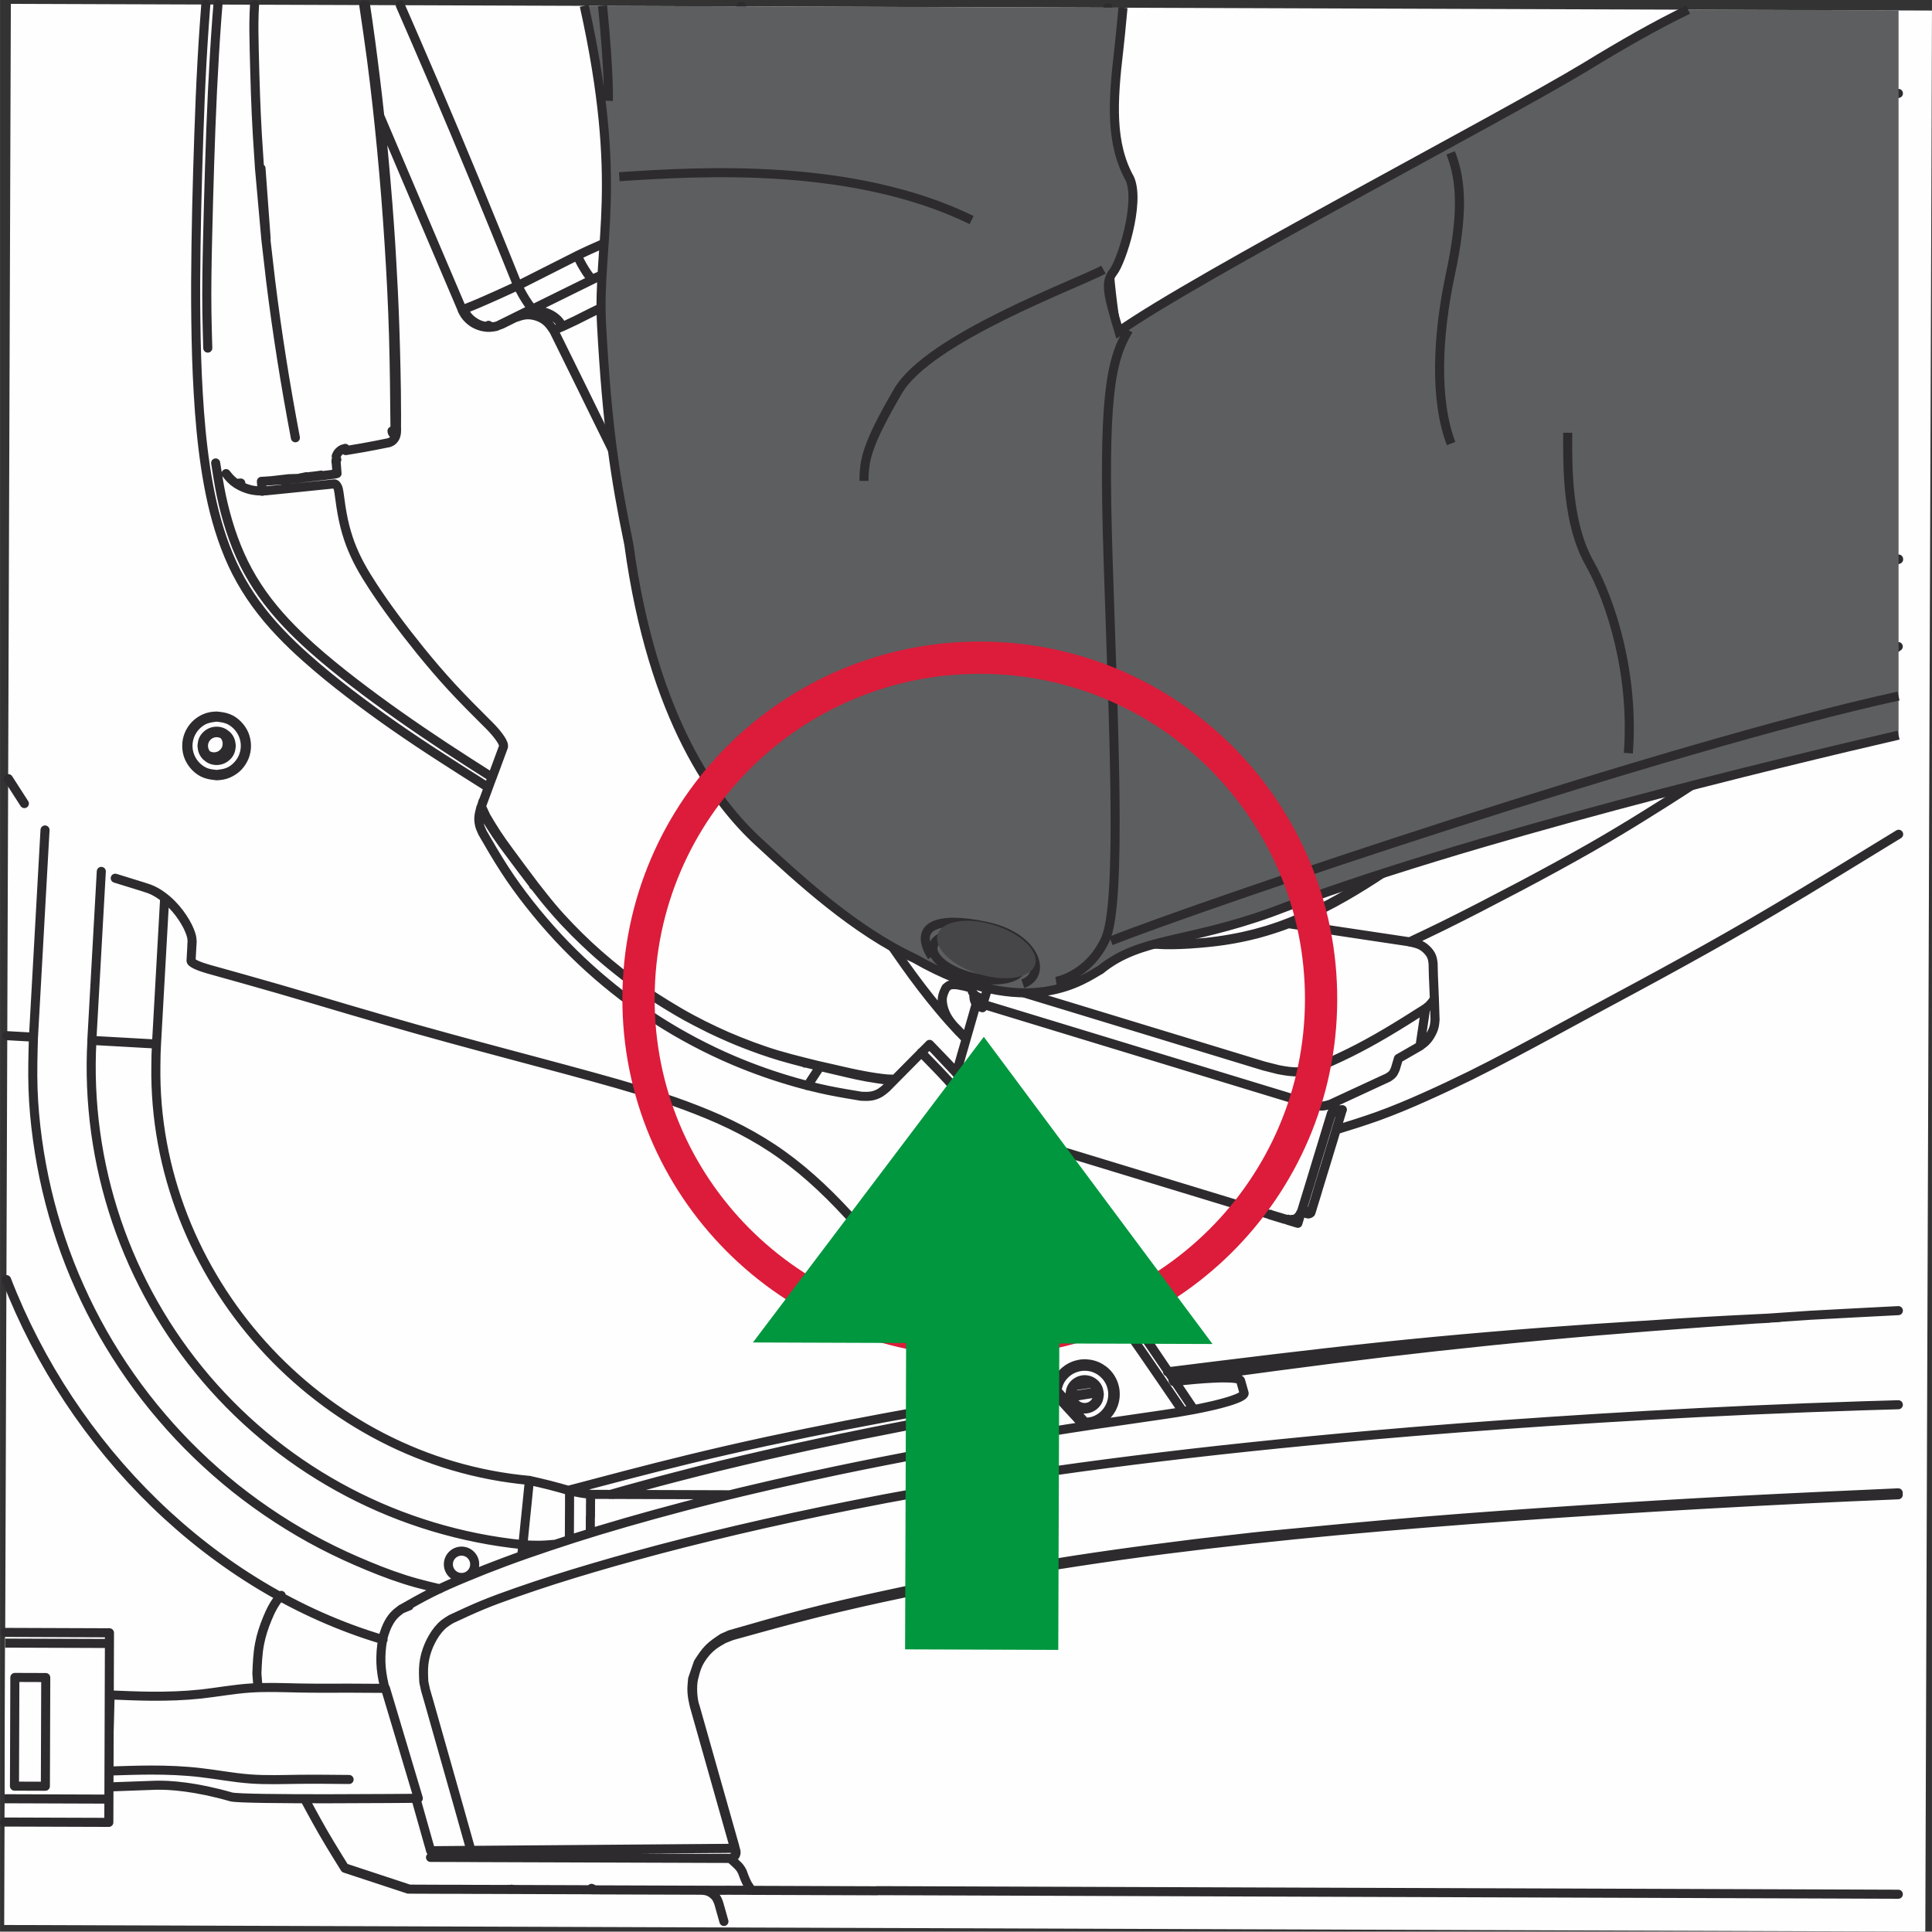 <?xml version="1.0" encoding="UTF-8"?>
<!DOCTYPE svg PUBLIC "-//W3C//DTD SVG 1.1//EN" "http://www.w3.org/Graphics/SVG/1.1/DTD/svg11.dtd">
<!-- Creator: CorelDRAW 2017 -->
<svg xmlns="http://www.w3.org/2000/svg" xml:space="preserve" width="26.414mm" height="26.409mm" version="1.1" style="shape-rendering:geometricPrecision; text-rendering:geometricPrecision; image-rendering:optimizeQuality; fill-rule:evenodd; clip-rule:evenodd"
viewBox="0 0 857.22 857.08"
 xmlns:xlink="http://www.w3.org/1999/xlink">
 <rect x="0" y="0" width="857.22" height="857.08" fill="#333333" stroke="none"/>
 <defs>
  <style type="text/css">
   <![CDATA[
    .str3 {stroke:#DC1C3A;stroke-width:14.31;stroke-miterlimit:4}
    .str1 {stroke:#2D2B2D;stroke-width:4.02;stroke-miterlimit:4}
    .str2 {stroke:#2D2B2D;stroke-width:4.02;stroke-linejoin:round;stroke-miterlimit:4}
    .str0 {stroke:#2D2B2D;stroke-width:4.02;stroke-linecap:round;stroke-linejoin:round;stroke-miterlimit:4}
    .fil1 {fill:none;fill-rule:nonzero}
    .fil0 {fill:#FEFEFE;fill-rule:nonzero}
    .fil2 {fill:#5D5E60;fill-rule:nonzero}
    .fil4 {fill:#464648;fill-rule:nonzero}
    .fil3 {fill:#00973E;fill-rule:nonzero}
   ]]>
  </style>
 </defs>
 <g id="Слой_x0020_1">
  <polygon class="fil0" points="1.85,854.13 854.26,857.08 857.22,4.68 4.8,1.72 "/>
  <path class="fil1 str0" d="M262.58 838.12c-0.01,-0.04 -0.05,-0.05 -0.06,-0.08 -0.03,-0.05 -0.04,-0.1 -0.07,-0.17m-109.12 -8.98l28.26 9.31m-28.43 -9.36l28.43 9.36m80.51 0.24l0.5 0c0.09,-0.02 0.15,-0.02 0.17,-0.03 0.01,-0.01 0.01,-0.04 -0.02,-0.08 -0.01,-0.03 -0.06,-0.06 -0.1,-0.13 -0.05,-0.03 -0.08,-0.09 -0.12,-0.16 -0.03,-0.06 -0.04,-0.13 -0.07,-0.17m-35.51 0.37l0 0c0,0.03 0.05,0.05 0.1,0.05 0.05,0.01 0.09,0.01 0.17,0.01 0.08,0.02 0.18,0.02 0.31,0.02l0.28 0m34.94 -0.08c0.06,0.06 0.14,0.1 0.22,0.14 0.08,0.02 0.16,0.02 0.24,0.04m-0.65 -0.32l0.38 0.19m-37.36 0.01c0.05,0.02 0.09,0.02 0.15,0.02l0.16 0m-50.01 -646.26l0.08 -1.75m-3.8 -98.99c-0.63,-7.69 -1.26,-15.39 -1.98,-23.05 -0.3,-3.16 -0.59,-6.33 -0.94,-9.49 -0.26,-2.55 -0.53,-5.1 -0.82,-7.64m7.46 140.91l0.08 -1.75m-3.68 6.2c0.49,-0.16 0.99,-0.33 1.44,-0.6 0.43,-0.29 0.85,-0.66 1.16,-1.1 0.32,-0.43 0.57,-0.88 0.72,-1.38 0.15,-0.46 0.2,-0.95 0.29,-1.42m-26.45 11.93l-0.28 -0.07m4.44 -3.96c2.52,-0.41 5.04,-0.82 7.52,-1.27 3.84,-0.67 7.65,-1.45 11.46,-2.22m3.33 -6.11c0.01,-2.07 0.02,-4.14 0.02,-6.24 0,-6.76 -0.1,-13.52 -0.25,-20.31 -0.14,-6.34 -0.3,-12.7 -0.53,-19.06 -0.17,-5.2 -0.39,-10.4 -0.64,-15.61 -0.21,-4.41 -0.45,-8.8 -0.71,-13.21 -0.3,-5.45 -0.64,-10.9 -1.04,-16.34 -0.19,-2.75 -0.39,-5.48 -0.61,-8.22m0 0c-0.63,-7.69 -1.26,-15.39 -1.98,-23.05 -0.3,-3.16 -0.59,-6.33 -0.94,-9.49 -0.52,-5.27 -1.1,-10.5 -1.68,-15.73 -0.64,-5.45 -1.29,-10.88 -1.99,-16.29 -0.74,-5.84 -1.51,-11.67 -2.35,-17.46l-1.04 -7.04m409.34 538.71l-0.03 0.07m1.4 0.34c0.47,-0.09 0.95,-0.17 1.39,-0.34 0.4,-0.16 0.81,-0.39 1.16,-0.68 0.41,-0.3 0.77,-0.64 1.05,-1.05 0.3,-0.43 0.54,-0.91 0.76,-1.4m-5.2 3.54c0.33,0 0.67,0 0.85,-0.07 0.22,-0.06 0.3,-0.2 0.38,-0.34m-9.65 -2.16c0.83,0.25 1.66,0.5 2.46,0.75 0.79,0.23 1.56,0.47 2.24,0.67 0.71,0.21 1.35,0.41 1.86,0.57 0.52,0.15 0.89,0.27 1.27,0.39m-185.78 -136.41c0.43,0.68 0.91,1.36 1.33,2 0.46,0.65 0.88,1.26 1.31,1.86m-20.92 -32.18c3.17,5.07 6.32,10.13 9.61,15.19 3.82,5.91 7.82,11.81 11.8,17.7m35.8 47.17l2.03 2.16m154.26 79.2l0.71 0.22m0.24 -0.72l-0.17 -0.52m-1.44 1.49c0.08,0.01 0.15,0.04 0.24,0.05 0.08,0.01 0.15,0.01 0.25,0.01 0.09,-0.01 0.17,-0.02 0.27,-0.05 0.09,-0.01 0.19,-0.06 0.29,-0.09m-359.6 -394.2c0.71,-0.34 1.41,-0.69 2.37,-1.16 0.94,-0.49 2.15,-1.07 3.48,-1.72 1.31,-0.65 2.77,-1.37 4.32,-2.13 1.54,-0.77 3.2,-1.57 4.83,-2.38m-19.92 7.6c0.44,0.3 0.89,0.58 1.58,0.65 0.62,0.02 1.41,-0.15 2.23,-0.32m-15.07 -7.72c0.58,1.11 1.16,2.23 1.93,3.22 0.82,1.06 1.88,1.97 3.01,2.71 1.18,0.78 2.47,1.39 3.82,1.7 1.34,0.3 2.71,0.33 4.09,0.38m44.51 -21.13l4.05 -1.73m325.93 379.2c6.11,-1.89 12.19,-3.78 18.21,-5.93 7.23,-2.6 14.34,-5.59 21.38,-8.75 6.72,-3 13.36,-6.14 19.97,-9.39 6.3,-3.11 12.54,-6.35 18.75,-9.63 5.96,-3.16 11.93,-6.35 17.86,-9.57 5.73,-3.09 11.5,-6.23 17.25,-9.34 13.44,-7.26 26.88,-14.41 40.22,-21.8 13.62,-7.5 27.16,-15.18 40.54,-23.11 9.32,-5.48 18.59,-11.1 27.83,-16.74 8.91,-5.43 17.78,-10.89 26.68,-16.32l0.9 -0.55m-325.93 235.72c-2.58,-3.78 -5.13,-7.58 -7.83,-11.58 -2.41,-3.63 -4.95,-7.44 -7.57,-11.37 -2.41,-3.61 -4.91,-7.34 -7.46,-11.14 -2.41,-3.61 -4.88,-7.28 -7.4,-10.98 -2.41,-3.55 -4.86,-7.14 -7.28,-10.73 -2.21,-3.26 -4.41,-6.53 -6.62,-9.79 -1.98,-2.93 -3.99,-5.86 -5.96,-8.77 -1.79,-2.62 -3.56,-5.21 -5.37,-7.82 -1.61,-2.34 -3.26,-4.68 -4.86,-6.95 -1.44,-2.03 -2.84,-4.02 -4.2,-5.92 -1.82,-2.52 -3.57,-4.89 -5.27,-7.21 -1.42,-1.9 -2.79,-3.75 -4.17,-5.54 -1.58,-2.11 -3.17,-4.12 -4.73,-6.11 -1.8,-2.27 -3.57,-4.47 -5.36,-6.68m36.44 129.5l0.17 -0.65m-56.64 -150.72l12.02 12.79m-339.22 -58.11l-0.1 1.71m390.33 198.89c0.01,3.23 2.63,5.84 5.86,5.81 3.24,0 5.84,-2.64 5.8,-5.87m-11.66 0.07l-0.67 0.01m12.33 -0.08c0,-3.22 -2.63,-5.82 -5.86,-5.8 -3.22,0.01 -5.83,2.63 -5.8,5.87m12.33 -0.07l-0.67 0m0.67 0c-0.09,0.85 -0.18,1.69 -0.47,2.5 -0.3,0.79 -0.8,1.51 -1.42,2.12 -0.6,0.59 -1.32,1.06 -2.1,1.4 -0.77,0.34 -1.61,0.52 -2.48,0.52 -0.85,0 -1.71,-0.15 -2.47,-0.47 -0.79,-0.33 -1.51,-0.8 -2.12,-1.4 -0.62,-0.6 -1.12,-1.33 -1.42,-2.11 -0.31,-0.78 -0.43,-1.64 -0.52,-2.47m0 0c0.09,-0.86 0.19,-1.71 0.49,-2.5 0.3,-0.79 0.78,-1.51 1.4,-2.12 0.61,-0.59 1.32,-1.07 2.1,-1.41 0.79,-0.33 1.64,-0.5 2.48,-0.53 0.85,0 1.69,0.18 2.5,0.49 0.78,0.33 1.49,0.8 2.12,1.41 0.59,0.58 1.1,1.3 1.4,2.09 0.31,0.78 0.4,1.63 0.52,2.47m-6.24 12.49l-12.6 -14.16m10.34 13.85l2.27 0.31m-12.6 -14.16l0.1 2.71m12.51 11.69l-2.28 -0.55m-10.24 -11.14l-0.39 -2.75m12.89 14.2c1.17,-0.13 2.36,-0.23 3.49,-0.56 1.12,-0.33 2.2,-0.87 3.18,-1.52 1,-0.67 1.89,-1.47 2.62,-2.37 0.76,-0.9 1.4,-1.91 1.87,-3 0.48,-1.1 0.8,-2.24 0.95,-3.42 0.15,-1.16 0.14,-2.35 -0.06,-3.53 -0.18,-1.16 -0.54,-2.32 -1.04,-3.38 -0.5,-1.06 -1.17,-2.07 -1.95,-2.94 -0.79,-0.88 -1.72,-1.67 -2.7,-2.3 -1.01,-0.62 -2.11,-1.11 -3.23,-1.44 -1.15,-0.31 -2.32,-0.47 -3.5,-0.45 -1.19,0.01 -2.37,0.18 -3.51,0.55 -1.13,0.32 -2.2,0.82 -3.18,1.46 -1.01,0.67 -1.89,1.44 -2.67,2.35 -0.78,0.89 -1.44,1.91 -1.89,2.98 -0.47,1.1 -0.72,2.24 -0.99,3.41m12.6 14.16l0.01 0.24m-12.9 -14.44c0.05,0 0.09,0 0.15,0.01 0.05,0 0.09,0.02 0.14,0.02m12.62 14.4c0.68,0.05 1.39,0.1 2.05,0.04 0.68,-0.08 1.35,-0.29 2.02,-0.49m-4.06 0.46c-0.04,0.06 -0.07,0.13 -0.08,0.18 -0.01,0.05 -0.03,0.12 -0.05,0.17m-12.78 -14.79c-0.02,0 -0.06,0.01 -0.1,0.04 -0.02,0 -0.07,0.01 -0.11,0.01 -0.04,0.01 -0.08,0.03 -0.11,0.03 -0.02,0 -0.07,0 -0.1,0.01m0.91 -2.88l-0.47 2.78m0.47 -2.78c-0.01,0 -0.01,0.01 -0.01,0.01 -0.02,0.02 -0.03,0.02 -0.07,0.03l-0.06 0 -0.08 0c-0.04,0 -0.05,-0.01 -0.09,-0.01 -0.01,-0.02 -0.07,-0.02 -0.11,-0.04 0,0 -0.06,0 -0.09,-0.01 -0.04,-0.02 -0.06,-0.05 -0.09,-0.07m0.61 0.08c0.42,-0.95 0.85,-1.9 1.44,-2.77 0.58,-0.88 1.3,-1.71 2.11,-2.43 0.81,-0.7 1.73,-1.33 2.7,-1.83 0.95,-0.5 1.99,-0.86 3.07,-1.11 1.08,-0.24 2.15,-0.34 3.25,-0.32 1.09,0.04 2.16,0.21 3.22,0.53 1.05,0.3 2.04,0.73 3,1.29 0.92,0.56 1.78,1.24 2.57,2 0.78,0.78 1.44,1.65 2.01,2.61 0.54,0.89 0.94,1.83 1.22,2.83 0.33,1.07 0.52,2.21 0.55,3.35 0.05,1.32 -0.12,2.62 -0.48,3.89 -0.24,0.9 -0.58,1.78 -1.04,2.62 -0.5,0.92 -1.11,1.79 -1.82,2.59 -0.72,0.8 -1.54,1.51 -2.42,2.07 -0.93,0.58 -1.9,1.02 -2.89,1.44m0 0c-0.02,0.01 -0.02,0.03 -0.03,0.06l0 0.07c0,0.01 0.01,0.05 0.01,0.08 0,0 0.02,0.05 0.02,0.09 0.01,0.03 0.01,0.05 0.04,0.09 0.01,0.07 0.05,0.13 0.06,0.19m-73.28 -168.06c-0.03,0.03 -0.08,0.07 -0.18,0.2 -0.15,0.11 -0.34,0.33 -0.6,0.58 -0.27,0.26 -0.57,0.58 -0.92,0.93 -0.34,0.35 -0.73,0.73 -1.13,1.12 -0.23,0.25 -0.48,0.51 -0.72,0.75m33.95 31.65c-0.2,-0.28 -0.41,-0.56 -0.61,-0.85 -4.41,-6.15 -9.15,-12.08 -14.16,-17.75 -5.04,-5.71 -10.33,-11.17 -15.63,-16.63m117.24 162c-5.76,-8.58 -11.52,-17.14 -17.36,-25.65 -1.31,-1.94 -2.67,-3.86 -3.98,-5.8m-418.08 -262.99c0.02,3.23 2.63,5.84 5.87,5.83 3.22,-0.02 5.82,-2.66 5.8,-5.87m-12.32 0.05l0.64 0m11.68 -0.05c-0.01,-3.23 -2.63,-5.84 -5.87,-5.83 -3.23,0.03 -5.82,2.66 -5.8,5.87m11.68 -0.05l0.64 0m0 0c-0.08,-0.87 -0.18,-1.69 -0.5,-2.48 -0.3,-0.8 -0.8,-1.5 -1.41,-2.12 -0.62,-0.57 -1.34,-1.06 -2.12,-1.4 -0.79,-0.31 -1.61,-0.48 -2.49,-0.47 -0.82,0 -1.7,0.17 -2.47,0.5 -0.79,0.33 -1.51,0.81 -2.11,1.43 -0.61,0.6 -1.1,1.32 -1.4,2.1 -0.3,0.8 -0.38,1.65 -0.47,2.48m0 0c0.09,0.86 0.18,1.69 0.51,2.5 0.3,0.79 0.81,1.49 1.41,2.11 0.62,0.57 1.34,1.06 2.11,1.4 0.78,0.32 1.65,0.48 2.5,0.48 0.85,-0.01 1.7,-0.18 2.47,-0.52 0.79,-0.33 1.5,-0.81 2.11,-1.43 0.62,-0.58 1.11,-1.31 1.4,-2.11 0.29,-0.78 0.39,-1.64 0.47,-2.47m-6.44 12.75c-1.63,-0.18 -3.31,-0.35 -4.86,-0.94 -1.54,-0.58 -2.94,-1.57 -4.14,-2.75 -1.17,-1.18 -2.13,-2.58 -2.77,-4.12 -0.64,-1.52 -1,-3.19 -1,-4.86 0,-1.68 0.32,-3.34 0.95,-4.87 0.62,-1.54 1.57,-2.96 2.73,-4.15 1.19,-1.19 2.59,-2.2 4.13,-2.78 1.54,-0.59 3.19,-0.8 4.86,-1m0 0c1.66,0.18 3.35,0.38 4.88,0.95 1.54,0.58 2.95,1.56 4.14,2.74 1.16,1.19 2.13,2.59 2.77,4.12 0.65,1.52 1,3.18 1,4.87 0,1.66 -0.32,3.33 -0.95,4.87 -0.62,1.53 -1.57,2.94 -2.74,4.13 -1.18,1.2 -2.58,2.2 -4.12,2.78 -1.54,0.6 -3.19,0.79 -4.88,1m0 0.25l0 -0.25m-0.1 -25.71c1.71,0.18 3.4,0.38 4.97,0.97 1.57,0.57 3.01,1.58 4.23,2.79 1.2,1.19 2.18,2.62 2.82,4.17 0.67,1.56 1.03,3.24 1.03,4.94 0.01,1.69 -0.31,3.4 -0.93,4.97 -0.63,1.57 -1.59,3.01 -2.79,4.24 -1.18,1.25 -2.62,2.27 -4.19,2.88 -1.59,0.61 -3.32,0.81 -5.03,1.02m0 0c-1.69,-0.18 -3.4,-0.38 -4.97,-0.96 -1.57,-0.61 -3,-1.59 -4.23,-2.78 -1.19,-1.22 -2.15,-2.64 -2.83,-4.19 -0.65,-1.54 -1.01,-3.25 -1.01,-4.94 -0.01,-1.69 0.32,-3.39 0.92,-4.97 0.65,-1.57 1.6,-3.03 2.79,-4.24 1.19,-1.21 2.62,-2.19 4.21,-2.87 0.78,-0.33 1.59,-0.6 2.44,-0.76 0.83,-0.16 1.68,-0.22 2.55,-0.26m0 0l0 -0.02 0 -0.05 0 -0.08 0 -0.07m0.13 26.49l0 -0.06 0 -0.05 0 -0.07 0 -0.05 0 -0.05 0 -0.01 0 -0.03 -0.02 0m127.23 -12.54c0.02,-0.41 0.04,-0.84 -0.17,-1.41 -0.19,-0.58 -0.62,-1.34 -1.16,-2.15 -0.56,-0.85 -1.27,-1.77 -2.08,-2.75 -0.87,-1.02 -1.85,-2.11 -2.91,-3.17 -0.38,-0.36 -0.76,-0.72 -1.1,-1.08m0 0c-5.29,-5.27 -10.53,-10.52 -15.57,-15.98 -4.76,-5.17 -9.33,-10.52 -13.77,-15.98 -4.02,-4.97 -7.93,-10.01 -11.73,-15.14 -3.26,-4.41 -6.41,-8.89 -9.41,-13.47 -2.01,-3.07 -3.94,-6.19 -5.7,-9.43 -1.65,-3.03 -3.09,-6.19 -4.33,-9.42 -1.27,-3.43 -2.31,-6.98 -3.08,-10.57 -0.88,-4.08 -1.44,-8.22 -1.99,-12.36m0 0c-0.06,-0.43 -0.14,-0.86 -0.23,-1.27 -0.1,-0.41 -0.24,-0.8 -0.38,-1.13 -0.16,-0.32 -0.32,-0.59 -0.5,-0.81 -0.17,-0.23 -0.33,-0.39 -0.54,-0.47 -0.13,-0.05 -0.25,-0.06 -0.35,-0.08m0 0c-4.18,0.45 -8.32,0.85 -12.47,1.27 -2.86,0.3 -5.72,0.58 -8.7,0.89 -3,0.3 -6.12,0.62 -9.25,0.93m0 0c-1.57,0.07 -3.15,0.11 -4.81,-0.12 -1.71,-0.19 -3.47,-0.7 -5.19,-1.42 -1.97,-0.84 -3.89,-1.98 -5.57,-3.67 -0.72,-0.73 -1.42,-1.58 -2.09,-2.43m123.07 121.22c-0.53,1.41 -1.04,2.83 -1.61,4.35 -0.43,1.16 -0.89,2.4 -1.49,4.04 -0.31,0.82 -0.65,1.73 -0.97,2.61 -0.31,0.85 -0.63,1.65 -0.9,2.43m0 0c-0.08,0.2 -0.16,0.44 -0.29,0.76 -0.12,0.3 -0.27,0.71 -0.45,1.16 -0.15,0.46 -0.34,0.96 -0.54,1.48 -0.13,0.37 -0.27,0.72 -0.41,1.1m251.52 267.69l0.82 2.65m-0.53 -5.61c-0.16,0.49 -0.32,0.96 -0.37,1.46 -0.05,0.48 0,0.98 0.07,1.49m17.49 14.47c1.04,-0.46 2.06,-0.89 3.01,-1.51 0.96,-0.61 1.81,-1.37 2.58,-2.23 0.77,-0.85 1.43,-1.8 1.98,-2.78 0.52,-1.03 0.93,-2.11 1.19,-3.23 0.26,-1.11 0.38,-2.23 0.34,-3.39 -0.01,-1.15 -0.18,-2.29 -0.5,-3.38 -0.3,-1.11 -0.77,-2.17 -1.35,-3.16 -0.57,-0.99 -1.27,-1.89 -2.08,-2.7 -0.8,-0.81 -1.73,-1.5 -2.71,-2.08 -0.97,-0.58 -2.04,-1.04 -3.13,-1.34 -1.1,-0.31 -2.24,-0.48 -3.39,-0.52 -1.15,-0.03 -2.28,0.09 -3.39,0.37 -1.11,0.25 -2.2,0.65 -3.21,1.19 -1.02,0.52 -1.96,1.18 -2.8,1.92 -0.85,0.76 -1.6,1.6 -2.23,2.53 -0.57,0.92 -1.06,1.91 -1.5,2.89m12.91 17.65c0.72,0.15 1.43,0.28 2.16,0.22 0.71,-0.02 1.41,-0.23 2.12,-0.44m-6.43 -0.68l2.15 0.9m-12.39 -12.04l10.24 11.14m-383.13 -286.56c0.86,-0.06 1.75,-0.1 2.6,-0.28 0.86,-0.16 1.69,-0.42 2.5,-0.77 1.6,-0.7 3.09,-1.68 4.32,-2.92 1.2,-1.26 2.17,-2.74 2.83,-4.35 0.64,-1.6 0.97,-3.32 0.95,-5.07 -0.01,-1.72 -0.38,-3.45 -1.03,-5.04 -0.68,-1.57 -1.66,-3.01 -2.91,-4.25 -1.2,-1.23 -2.68,-2.25 -4.29,-2.84 -1.6,-0.62 -3.34,-0.8 -5.09,-0.98m0 0c-0.88,0.05 -1.75,0.1 -2.6,0.26 -0.86,0.17 -1.69,0.42 -2.51,0.77 -1.58,0.69 -3.06,1.69 -4.28,2.92 -1.23,1.26 -2.19,2.75 -2.84,4.35 -0.64,1.59 -0.97,3.32 -0.94,5.06 0,1.72 0.34,3.46 1.02,5.04 0.68,1.57 1.66,3.01 2.89,4.26 1.23,1.23 2.7,2.25 4.32,2.85 1.58,0.59 3.32,0.79 5.07,0.98m297.15 138.5l15.58 -15.74m-26.67 19.46c1.46,0.06 2.94,0.11 4.35,-0.11 1.44,-0.24 2.84,-0.77 4.1,-1.54 0.94,-0.61 1.79,-1.34 2.64,-2.07m-179.3 -113.35c3.17,5.48 6.31,10.94 9.77,16.25 3.43,5.34 7.18,10.49 11.11,15.47 4.03,5.12 8.25,10.06 12.69,14.84 4.44,4.78 9.11,9.37 13.96,13.76 4.64,4.2 9.47,8.21 14.43,12.02 5.02,3.83 10.18,7.43 15.48,10.84 5.39,3.47 10.93,6.7 16.62,9.71 5.76,3.04 11.62,5.84 17.59,8.37 4.52,1.91 9.07,3.67 13.68,5.29 4.6,1.62 9.25,3.07 13.92,4.4 4.73,1.33 9.48,2.51 14.28,3.51 4.86,1 9.77,1.8 14.69,2.62m-168.96 -127.81c-0.39,1.41 -0.74,2.83 -0.82,4.27 -0.05,1.45 0.18,2.93 0.65,4.32 0.28,0.73 0.59,1.44 0.93,2.14m2.7 -20.07l-3.46 9.34m-202.46 -2.07c-0.73,-1.15 -1.45,-2.28 -2.18,-3.39 -1.67,-2.63 -3.3,-5.19 -4.93,-7.66m59.97 48.05l-12.54 -3.88m34.12 28.38c-0.02,-0.76 -0.07,-1.54 -0.23,-2.37 -0.18,-0.87 -0.52,-1.82 -0.93,-2.83 -0.48,-1.19 -1.12,-2.45 -1.87,-3.73 -0.77,-1.31 -1.66,-2.67 -2.68,-4.02 -1.01,-1.32 -2.12,-2.64 -3.36,-3.89 -1.3,-1.32 -2.75,-2.58 -4.34,-3.72 -1.67,-1.22 -3.56,-2.32 -5.6,-3.09 -0.85,-0.31 -1.7,-0.58 -2.59,-0.85m21.12 32.73c0.05,-0.99 0.1,-1.95 0.18,-3.31 0.08,-1.39 0.17,-3.14 0.28,-4.92m7.2 11.94c-0.88,-0.28 -1.77,-0.54 -2.61,-0.82 -0.81,-0.28 -1.6,-0.57 -2.29,-0.87 -0.68,-0.3 -1.26,-0.58 -1.71,-0.88 -0.44,-0.26 -0.78,-0.54 -0.93,-0.76 -0.08,-0.14 -0.11,-0.25 -0.12,-0.38m370.38 210.61c-2.25,-2.88 -4.5,-5.75 -6.74,-8.6 -6.64,-8.44 -13.37,-16.79 -20.04,-25.19 -6.18,-7.79 -12.31,-15.62 -18.42,-23.43 -5.67,-7.24 -11.36,-14.45 -17.14,-21.56 -5.37,-6.57 -10.83,-13.03 -16.58,-19.26 -5.23,-5.67 -10.67,-11.13 -16.45,-16.22 -5.44,-4.81 -11.17,-9.27 -17.24,-13.28 -5.9,-3.9 -12.11,-7.35 -18.48,-10.43 -6.55,-3.16 -13.28,-5.89 -20.08,-8.42 -6.44,-2.38 -12.99,-4.52 -19.55,-6.52 -7.13,-2.16 -14.27,-4.2 -21.45,-6.17 -7.85,-2.17 -15.75,-4.28 -23.64,-6.39 -8.67,-2.31 -17.36,-4.63 -26,-6.96 -9.43,-2.54 -18.87,-5.12 -28.26,-7.75 -10.07,-2.84 -20.15,-5.76 -30.21,-8.72 -10.44,-3.09 -20.88,-6.21 -31.35,-9.23 -10.35,-2.99 -20.72,-5.88 -31.09,-8.77m-89.53 137.79c28.74,74.43 90.87,137.14 167.07,159.77m-100.53 -264.43l3.62 -64.61m-3.62 64.61c-0.16,2.44 -0.3,7.22 -0.28,9.67m0 0c-1.44,93.7 72.53,175.78 165.9,184.09m17.84 4.6c-2.98,-0.85 -5.97,-1.72 -8.99,-2.48 -2.99,-0.76 -5.99,-1.44 -9,-2.12m27.33 6.17c-1.58,-0.16 -3.15,-0.33 -4.68,-0.61 -1.57,-0.27 -3.1,-0.61 -4.66,-0.96m70.69 1.77l-61.49 -0.19m-135.05 -446.21l-0.4 -4.12m92.13 130.94l-0.05 0.01m174.94 135.57l2.97 0.09m-183.31 -121.01l2.03 4.24m75.05 79.9c3.4,2.15 6.81,4.31 10.3,6.33 2.67,1.57 5.39,3.05 8.12,4.47 2.04,1.06 4.1,2.11 6.15,3.12 1.52,0.72 3.04,1.44 4.57,2.14 1.52,0.7 3.06,1.38 4.58,2.03 1.98,0.87 4,1.68 6,2.46 2.48,0.96 4.96,1.9 7.45,2.78 2.91,1.02 5.83,1.98 8.79,2.86 3.62,1.08 7.31,2.02 10.99,2.97m0 0c6.16,1.49 12.26,2.98 18.43,4.38 2.92,0.7 5.82,1.34 8.74,1.86 3.06,0.55 6.09,0.97 9.11,1.39m-156.75 -86.48c2.46,3.17 4.92,6.33 7.53,9.39 1.95,2.31 3.98,4.55 6.02,6.77 1.62,1.69 3.24,3.38 4.88,5.04 1.21,1.2 2.43,2.38 3.66,3.56 1.22,1.16 2.45,2.3 3.67,3.44 1.58,1.44 3.16,2.86 4.8,4.26 1.98,1.69 3.99,3.36 6.02,4.98 2.45,1.97 4.95,3.89 7.5,5.74 3.1,2.25 6.25,4.37 9.42,6.53m-75.02 -79.89c1.55,2.58 3.11,5.15 4.83,7.69 1.68,2.53 3.5,4.99 5.35,7.45 1.85,2.51 3.74,5.02 5.61,7.52 1.91,2.51 3.81,5.02 5.72,7.52m388.62 25.14c-3.57,-0.55 -7.17,-1.07 -10.73,-1.61 -3.51,-0.52 -7.03,-1.05 -10.55,-1.58 -3.42,-0.5 -6.84,-1.03 -10.28,-1.54 -3.94,-0.58 -7.88,-1.18 -11.84,-1.78 -3.45,-0.52 -6.93,-1.03 -10.42,-1.57m-200.36 -61.06c-0.99,-1.41 -1.99,-2.84 -2.94,-4.29 -2.76,-4.3 -5,-8.93 -7.07,-13.62 -3.07,-6.99 -5.77,-14.13 -7.98,-21.41 -2.27,-7.26 -4.02,-14.69 -5.46,-22.15 -1.45,-7.45 -2.58,-14.99 -3.47,-22.52 -0.89,-7.54 -1.56,-15.08 -2.09,-22.65 -0.53,-7.55 -0.94,-15.09 -1.32,-22.66 -0.36,-7.57 -0.69,-15.11 -0.99,-22.66 -0.66,-17.81 -1.16,-35.63 -1.73,-53.42 -0.56,-17.79 -1.2,-35.6 -2.13,-53.37 -0.82,-16.16 -1.9,-32.3 -3.32,-48.41 -1.14,-12.97 -2.49,-25.92 -4.14,-38.83m57.25 364.27l-6.8 -7.56m463.31 -111.31c-10.19,3.85 -20.29,7.95 -30.29,12.28 -12.36,5.39 -24.53,11.13 -36.51,17.31 -13.41,6.93 -26.53,14.38 -39.4,22.23 -12.85,7.9 -25.46,16.19 -37.77,24.88 -12.33,8.71 -24.39,17.79 -36.34,26.94 -5.68,4.34 -11.31,8.67 -17,12.96 -5.69,4.29 -11.4,8.54 -17.21,12.69 -5.81,4.16 -11.67,8.21 -17.65,12.1 -5.99,3.89 -12.1,7.59 -18.38,10.98 -6.31,3.41 -12.79,6.47 -19.48,9.04 -4.74,1.82 -9.58,3.39 -14.49,4.71 -4.91,1.28 -9.92,2.3 -14.94,3.04 -5.01,0.73 -10.06,1.19 -15.15,1.53 -5.07,0.3 -10.15,0.47 -15.21,0.08 -1.16,-0.07 -2.3,-0.19 -3.45,-0.29m219.73 -114.4c0.81,-0.51 1.64,-1.01 2.45,-1.54 1.93,-1.18 3.85,-2.36 5.78,-3.54 1.31,-0.8 2.64,-1.6 3.96,-2.38 3.93,-2.34 7.85,-4.65 11.82,-6.89 4,-2.28 7.99,-4.5 12.04,-6.66 3.15,-1.72 6.33,-3.39 9.53,-5.06 3.37,-1.74 6.76,-3.45 10.18,-5.13 3.6,-1.77 7.22,-3.52 10.87,-5.22 4,-1.89 8.02,-3.71 12.04,-5.5 4.42,-1.96 8.84,-3.86 13.27,-5.71 4.76,-1.99 9.54,-3.9 14.33,-5.81 2.41,-0.94 4.83,-1.87 7.25,-2.78m-476.44 91.58c0.34,0.7 0.69,1.37 1.06,2.04 0.8,1.48 1.65,2.92 2.52,4.34 0.77,1.25 1.54,2.47 2.35,3.7 0.68,1.05 1.39,2.07 2.11,3.09 0.59,0.87 1.2,1.72 1.83,2.53 0.49,0.68 1.01,1.35 1.52,2.02 0.93,1.17 1.89,2.36 2.88,3.5 0.71,0.82 1.4,1.64 2.12,2.44 0.56,0.63 1.15,1.24 1.73,1.87 0.42,0.43 0.85,0.89 1.28,1.32 0.54,0.57 1.06,1.1 1.61,1.65 0.41,0.39 0.8,0.79 1.23,1.16 0.49,0.48 1,0.96 1.48,1.42 0.54,0.48 1.04,0.96 1.59,1.41 0.45,0.42 0.92,0.83 1.4,1.22 0.43,0.39 0.9,0.8 1.36,1.18 0.43,0.39 0.89,0.77 1.36,1.14 0.46,0.38 0.9,0.73 1.35,1.1 2.2,1.75 4.48,3.45 6.81,5.1 1.75,1.26 3.56,2.46 5.39,3.65 1.26,0.83 2.54,1.65 3.84,2.44 0.73,0.46 1.48,0.91 2.22,1.35 0.43,0.25 0.85,0.52 1.29,0.77 1.2,0.72 2.45,1.41 3.66,2.11 1.92,1.06 3.82,2.09 5.77,3.11 2.6,1.35 5.25,2.67 7.92,3.92 1.88,0.89 3.79,1.76 5.72,2.6 1.67,0.74 3.37,1.46 5.08,2.15 1.54,0.63 3.1,1.24 4.67,1.83 1.43,0.55 2.86,1.06 4.28,1.59 1.29,0.46 2.57,0.89 3.88,1.33 1.13,0.38 2.28,0.76 3.43,1.12 1.01,0.31 1.99,0.62 3.01,0.92 2.22,0.66 4.44,1.27 6.65,1.87 2.25,0.58 4.51,1.13 6.79,1.64 2.29,0.52 4.58,0.97 6.88,1.41 1.94,0.38 3.91,0.71 5.84,1.01 1.82,0.29 3.64,0.55 5.45,0.77 2.13,0.29 4.25,0.5 6.39,0.71 2.45,0.24 4.88,0.41 7.31,0.54 1.95,0.1 3.88,0.17 5.83,0.22 2,0.03 4,0.03 6.01,0 2.07,-0.02 4.14,-0.08 6.19,-0.17 1.77,-0.12 3.5,-0.25 5.23,-0.4m-40.74 -414.96c-0.27,6.37 -0.55,12.75 -0.75,19.11 -0.25,7.11 -0.43,14.21 -0.54,21.29 -0.11,7.07 -0.17,14.13 -0.16,21.17 0.02,6.98 0.08,13.96 0.25,20.92 0.16,6.73 0.4,13.48 0.77,20.23 0.37,6.45 0.87,12.9 1.5,19.34 0.63,6.23 1.41,12.44 2.37,18.63 0.92,6.01 2,12 3.3,17.95 0.7,3.19 1.44,6.39 2.27,9.53 0.68,2.53 1.43,5.04 2.24,7.54 0.88,2.67 1.87,5.3 2.95,7.89 0.41,0.97 0.84,1.94 1.3,2.9 0.57,1.27 1.2,2.52 1.89,3.78 0.46,0.81 0.93,1.65 1.4,2.45 0.43,0.69 0.86,1.36 1.29,2.04 0.96,1.49 2.01,2.92 3.1,4.3 1.05,1.32 2.16,2.57 3.37,3.77 1.14,1.17 2.39,2.29 3.69,3.34 1.03,0.82 2.09,1.59 3.18,2.35 0.94,0.61 1.87,1.19 2.83,1.77 1.11,0.64 2.21,1.22 3.34,1.78 0.57,0.28 1.16,0.55 1.74,0.81 0.3,0.13 0.59,0.25 0.89,0.38 0.14,0.07 0.29,0.13 0.43,0.18 0.08,0.04 0.16,0.07 0.22,0.1 0.04,0.02 0.08,0.02 0.12,0.05 0.03,0.01 0.05,0.01 0.08,0.04l0.01 0c0,0.01 0.02,0.01 0.02,0.01 0.48,0.18 0.95,0.39 1.42,0.56 1.23,0.46 2.45,0.88 3.66,1.26 1.44,0.43 2.89,0.85 4.34,1.19 1.15,0.29 2.3,0.52 3.46,0.73 1.2,0.23 2.41,0.41 3.64,0.58 1.83,0.25 3.69,0.42 5.54,0.54 0.73,0.05 1.48,0.08 2.2,0.09 0.32,0.01 0.64,0.01 0.95,0.01 0.15,0 0.29,0.02 0.45,0.02l0.22 0 0.09 0 0.07 0 0.02 0 0.02 0 0.72 0c0.63,0 1.25,-0.02 1.88,-0.03 1.01,-0.01 1.99,-0.08 3,-0.14 1.4,-0.11 2.76,-0.24 4.12,-0.41 1.21,-0.16 2.43,-0.34 3.62,-0.56 1.05,-0.19 2.08,-0.41 3.1,-0.66 0.86,-0.19 1.73,-0.41 2.59,-0.65 0.77,-0.22 1.55,-0.46 2.35,-0.68 0.75,-0.25 1.51,-0.49 2.27,-0.78 0.76,-0.26 1.49,-0.54 2.24,-0.84 0.76,-0.31 1.48,-0.61 2.21,-0.92 0.19,-0.08 0.38,-0.17 0.57,-0.25 1.03,-0.47 2.07,-0.97 3.09,-1.48 1.18,-0.59 2.32,-1.2 3.48,-1.87 0.85,-0.48 1.68,-0.97 2.51,-1.49 0.95,-0.58 1.88,-1.18 2.77,-1.79 0.97,-0.65 1.92,-1.3 2.87,-1.99 0.99,-0.71 1.95,-1.43 2.9,-2.19 0.42,-0.31 0.83,-0.67 1.26,-0.97 0.64,-0.52 1.28,-1.05 1.91,-1.57 1.09,-0.9 2.15,-1.82 3.18,-2.76 1.37,-1.21 2.71,-2.44 4.03,-3.71 1.17,-1.1 2.31,-2.22 3.44,-3.35 0.87,-0.86 1.71,-1.74 2.57,-2.62 0.57,-0.6 1.13,-1.18 1.67,-1.78 1.53,-1.6 3.04,-3.23 4.53,-4.86 1.56,-1.71 3.09,-3.45 4.62,-5.18 1.43,-1.64 2.87,-3.26 4.3,-4.91 1.74,-1.98 3.45,-3.94 5.18,-5.9 1.91,-2.15 3.8,-4.29 5.71,-6.41 0.78,-0.87 1.6,-1.75 2.4,-2.63 0.36,-0.39 0.73,-0.78 1.1,-1.18 0.15,-0.18 0.34,-0.38 0.5,-0.56 0.09,-0.09 0.17,-0.18 0.24,-0.26 0.04,-0.05 0.1,-0.1 0.13,-0.15 0.02,-0.01 0.06,-0.04 0.07,-0.06 0,0 0,-0.02 0.01,-0.03l0.02 0c0,-0.01 0.01,-0.01 0.01,-0.01l0 -0.02c0.04,-0.02 0.05,-0.06 0.09,-0.09 0.24,-0.25 0.49,-0.52 0.72,-0.78 0.7,-0.74 1.4,-1.5 2.09,-2.23 1.12,-1.21 2.26,-2.41 3.4,-3.61 0.72,-0.77 1.48,-1.52 2.2,-2.29 0.43,-0.44 0.84,-0.87 1.26,-1.29 0.19,-0.22 0.43,-0.43 0.62,-0.66 0.13,-0.11 0.24,-0.23 0.35,-0.35 0.05,-0.06 0.13,-0.1 0.15,-0.17 0.04,-0.01 0.07,-0.06 0.1,-0.08 0.01,-0.03 0.02,-0.03 0.05,-0.05 0,-0.01 0.01,-0.01 0.01,-0.01 0,0 0.01,0 0.01,-0.01l0.02 0 0 -0.02c0.64,-0.65 1.28,-1.33 1.95,-1.99 1.06,-1.06 2.14,-2.15 3.23,-3.23 1.51,-1.51 3.04,-3 4.57,-4.49 1.98,-1.9 3.95,-3.78 5.96,-5.67 1.33,-1.26 2.68,-2.5 4.07,-3.75 1.49,-1.37 3.01,-2.74 4.54,-4.09 1.68,-1.51 3.38,-2.99 5.08,-4.44 1.87,-1.61 3.73,-3.21 5.63,-4.75 2.06,-1.72 4.12,-3.4 6.22,-5.06 2.24,-1.78 4.52,-3.56 6.82,-5.29 2.45,-1.88 4.94,-3.7 7.45,-5.52 4.04,-2.89 8.1,-5.7 12.26,-8.41 3.31,-2.17 6.66,-4.29 10.06,-6.36 2.54,-1.52 5.08,-3.03 7.65,-4.5 1.1,-0.62 2.22,-1.25 3.33,-1.85 0.79,-0.43 1.6,-0.88 2.4,-1.32 0.47,-0.27 0.97,-0.53 1.48,-0.79 1.84,-1.02 3.73,-1.99 5.63,-2.97 7.42,-3.78 14.99,-7.29 22.67,-10.53 0.85,-0.36 1.67,-0.7 2.51,-1.03 0.84,-0.34 1.65,-0.69 2.49,-1.02 0.83,-0.33 1.65,-0.67 2.48,-0.98 0.82,-0.33 1.65,-0.65 2.47,-0.96 0.84,-0.31 1.65,-0.63 2.46,-0.92 0.82,-0.33 1.64,-0.63 2.45,-0.93 0.82,-0.3 1.64,-0.6 2.44,-0.88 5.18,-1.87 10.37,-3.57 15.61,-5.19 4.48,-1.39 8.96,-2.65 13.52,-3.86 3.29,-0.88 6.61,-1.71 9.94,-2.5m-613.92 99.56l-5.2 2.58m22.43 3.01c-0.93,-1.34 -1.84,-2.71 -3.03,-3.78 -1.24,-1.13 -2.76,-1.95 -4.37,-2.48 -1.64,-0.53 -3.33,-0.78 -5,-0.62 -1.64,0.17 -3.24,0.73 -4.82,1.29m342.53 400.23c2.54,0.8 5.36,-0.55 6.34,-3.05m-6.7 2.92l0.36 0.13m-124.69 -38l117.24 35.72m0 0l0.07 -0.18m-137.86 -80.79l2.94 3.08m-2.2 -2.58l-0.74 -0.5m5.42 -5.52l2.08 -7.27m-8.89 30.99c0.06,-0.18 0.13,-0.38 0.17,-0.56 0.33,-1.15 0.69,-2.41 1.05,-3.7 0.38,-1.33 0.77,-2.66 1.15,-4.04 0.33,-1.12 0.68,-2.29 1.01,-3.47 0.32,-1.16 0.65,-2.31 1,-3.51 0.79,-2.76 1.6,-5.59 2.43,-8.44m3.28 -6.04l0 0c0.4,0.38 0.93,0.55 1.48,0.72m-3.65 -5.19l-0.02 0.09m163.28 50.52l-2.78 9.14m-3.95 -1.19l1.99 -6.52m-1.99 6.52c-0.73,2.41 -1.49,4.84 -2.2,7.25 -0.73,2.37 -1.44,4.69 -2.13,6.94 -0.68,2.28 -1.35,4.46 -1.97,6.52 -0.62,2.03 -1.2,3.94 -1.72,5.64 -0.54,1.73 -1.01,3.26 -1.42,4.61 -0.43,1.36 -0.74,2.51 -1.06,3.47 -0.26,0.94 -0.5,1.69 -0.64,2.12 -0.11,0.45 -0.16,0.56 -0.2,0.71m0 0l2.7 0.81m12.6 -36.88c-0.4,1.33 -0.81,2.67 -1.2,3.99 -0.42,1.39 -0.85,2.76 -1.27,4.13 -0.43,1.42 -0.85,2.81 -1.27,4.2 -0.37,1.16 -0.71,2.29 -1.03,3.4 -0.36,1.12 -0.68,2.19 -1,3.22 -0.69,2.31 -1.35,4.44 -1.95,6.38 -0.3,0.99 -0.58,1.9 -0.82,2.78 -0.28,0.82 -0.5,1.63 -0.72,2.35 -0.23,0.68 -0.41,1.27 -0.57,1.83 -0.15,0.57 -0.31,1.09 -0.46,1.5 -0.18,0.64 -0.32,1.06 -0.43,1.49m-1.66 0.95l-0.07 0.23m-0.14 0.43c0.69,0.22 1.41,-0.16 1.63,-0.86m9.01 -43.72l3.18 -0.96m0 0c0.23,-0.06 0.41,-0.1 0.61,-0.17 0.18,-0.06 0.36,-0.1 0.52,-0.15 0.08,-0.02 0.13,-0.06 0.18,-0.07 0.07,-0.01 0.12,-0.04 0.16,-0.05 0.01,-0.01 0.05,-0.01 0.08,-0.01l0.01 -0.02m-4.2 1.27c0.6,-0.17 1.18,-0.32 1.83,-0.56 0.76,-0.25 1.61,-0.58 2.46,-0.91m-4.83 1.62l0.54 -0.15m-159.06 -51.89c0.04,0.56 0.06,1.15 0.2,1.69 0.14,0.55 0.43,1.06 0.73,1.52 0.34,0.48 0.76,0.89 1.21,1.2 0.45,0.33 0.99,0.55 1.52,0.77m155.59 44.95c0.68,0.13 1.37,0.26 2.05,0.31 0.69,0.05 1.36,0.02 2.04,-0.02m-372.88 -348.54l-2.34 0.86m2.34 -0.86l0.6 -0.3m213.03 302.1c-0.06,0.18 -0.11,0.38 -0.16,0.55 -0.04,0.09 -0.05,0.18 -0.08,0.28 -0.04,0.08 -0.05,0.16 -0.06,0.24 -0.03,0.06 -0.06,0.13 -0.07,0.18 -0.01,0.05 -0.04,0.12 -0.05,0.15 -0.01,0.06 -0.01,0.08 -0.01,0.1m155.05 44.25c-0.01,-0.01 -0.01,-0.02 -0.05,-0.09 -0.02,-0.02 -0.05,-0.08 -0.07,-0.14 -0.01,-0.05 -0.06,-0.11 -0.07,-0.18 -0.06,-0.07 -0.08,-0.15 -0.1,-0.23 -0.05,-0.09 -0.07,-0.17 -0.13,-0.26 -0.06,-0.17 -0.14,-0.37 -0.19,-0.55m-158.12 -47.98c0.04,0 0.05,0 0.1,0.01 0.06,0 0.1,0.01 0.15,0.04 0.06,0 0.1,0.01 0.18,0.04 0.14,0.05 0.32,0.1 0.49,0.16 0.19,0.07 0.4,0.13 0.61,0.21m-196.96 -305.53l-0.48 -0.24m0.48 0.24l26.5 -13.06m-31.66 15.62c1.69,-0.63 3.39,-1.24 5.16,-1.43 1.77,-0.18 3.56,0.05 5.26,0.62 1.64,0.53 3.16,1.35 4.48,2.45 0.64,0.53 1.22,1.11 1.71,1.75 0.5,0.67 0.92,1.36 1.34,2.07m205.08 295.76c-1.81,-0.58 -3.63,-1.17 -5.4,-1.82 -1.75,-0.64 -3.48,-1.35 -5.13,-2.22 -1.56,-0.81 -3.05,-1.78 -4.52,-2.74m121.14 39.1l6.32 1.6m-93.86 -28.28l87.54 26.68m-106.09 -32.32l18.55 5.64m-39.46 -3.89l1.5 0.47m1.05 2.77c-0.33,-0.13 -0.65,-0.28 -0.95,-0.46 -0.29,-0.21 -0.57,-0.46 -0.8,-0.75 -0.24,-0.3 -0.44,-0.62 -0.57,-0.96 -0.14,-0.33 -0.17,-0.71 -0.23,-1.07m149.02 47.87l-146.47 -44.63m154.02 44.3c-1.25,0.38 -2.5,0.77 -3.75,0.81 -1.26,0.05 -2.54,-0.23 -3.81,-0.48m33.2 -12.22l-25.64 11.88m28.72 -15.58c-0.33,0.78 -0.65,1.55 -1.17,2.16 -0.51,0.62 -1.22,1.06 -1.91,1.54m4.5 -8.4l-1.41 4.71m-182.18 -44.4c0.3,0.79 0.59,1.56 1.06,2.23 0.46,0.61 1.09,1.15 1.66,1.68m-4.36 9c-0.59,-0.19 -1.17,-0.4 -1.67,-0.68 -0.52,-0.26 -0.96,-0.57 -1.31,-0.95 -0.38,-0.38 -0.67,-0.8 -0.85,-1.26 -0.2,-0.52 -0.27,-1.05 -0.36,-1.61m5.7 4.96l-1.5 -0.46m4.36 -9l-2.86 9.46m146.51 30.93c-2.3,0.57 -4.62,1.16 -6.95,1.28 -3.06,0.19 -6.15,-0.39 -9.24,-0.97m65.47 -27.15l-2.5 16.73m-366.74 -340.34l-0.45 -0.23m0.45 0.22l3.18 -1.49m-61.48 14.96c-5.75,-13.49 -11.5,-27.01 -17.25,-40.5 -6.1,-14.39 -12.22,-28.77 -18.35,-43.16 -0.34,-0.82 -0.7,-1.65 -1.06,-2.47m36.67 86.13c0.01,0 0.05,0.02 0.09,0.03 0.04,0 0.09,-0.01 0.18,-0.03 0.07,-0.01 0.16,-0.02 0.24,-0.06m231.37 292.74c-0.47,-2.46 -0.97,-4.94 -0.97,-7.35 0.01,-2.92 0.71,-5.75 1.43,-8.59m-191.72 -267.47c1.93,3.94 3.88,7.88 5.83,11.82 2.18,4.43 4.36,8.85 6.54,13.29 2.06,4.21 4.12,8.42 6.17,12.6 1.78,3.61 3.56,7.22 5.34,10.84 1.99,4.1 4.01,8.19 6.02,12.28 2.31,4.72 4.63,9.42 6.96,14.12 2.2,4.43 4.38,8.87 6.6,13.3 1.32,2.6 2.6,5.21 3.9,7.82 1.32,2.6 2.62,5.21 3.94,7.8 1.3,2.62 2.63,5.22 3.95,7.83 1.21,2.38 2.44,4.78 3.66,7.17 0.75,1.45 1.49,2.92 2.24,4.37 1.19,2.3 2.37,4.6 3.57,6.92 1.57,3.03 3.17,6.08 4.77,9.11 0.41,0.8 0.81,1.57 1.24,2.37 0.42,0.81 0.87,1.63 1.3,2.45 0.46,0.86 0.92,1.72 1.36,2.59 0.47,0.89 0.95,1.78 1.43,2.68 0.5,0.92 1.01,1.87 1.49,2.79 0.52,0.97 1.05,1.95 1.59,2.91 0.53,1.01 1.06,2.03 1.61,3.01 1.16,2.15 2.34,4.31 3.5,6.44 1.58,2.87 3.18,5.76 4.78,8.63 2.02,3.61 4.07,7.21 6.1,10.81 2.47,4.33 4.99,8.67 7.51,12.96 2.31,3.92 4.64,7.79 6.97,11.67 2.6,4.33 5.25,8.61 7.92,12.89 2.93,4.72 5.92,9.4 8.9,14.05 1.99,3.14 4,6.25 6.04,9.35 3.9,6.05 7.88,12.07 11.88,18.08 4.17,6.23 8.37,12.44 12.74,18.58 1.19,1.68 2.4,3.34 3.61,5 1.27,1.69 2.52,3.38 3.79,5.04 1.29,1.69 2.61,3.38 3.94,5.04 1.37,1.71 2.75,3.38 4.14,5.04 1.39,1.65 2.76,3.27 4.19,4.87 1.48,1.65 2.99,3.3 4.49,4.91m0 0l-1.83 -2.22m-4.01 -17.47c0.33,-0.35 0.7,-0.73 1.15,-0.98 0.49,-0.26 1.12,-0.41 1.8,-0.43 1.45,-0.09 3.17,0.26 4.91,0.63m0 0l3.36 0.86m0 0c-0.05,-0.96 -0.06,-1.93 0.03,-2.85 0.09,-0.92 0.31,-1.82 0.53,-2.72m9.28 -30.44c-0.66,2.19 -1.34,4.36 -2,6.52 -0.91,3.04 -1.8,6 -2.68,8.88 -0.84,2.71 -1.64,5.37 -2.42,7.89 -0.76,2.47 -1.48,4.82 -2.19,7.16m-132.62 -312.28c-3.26,1.63 -6.54,3.24 -9.7,4.81 -2.9,1.42 -5.7,2.84 -8.42,4.17 -2.46,1.22 -4.86,2.41 -7.15,3.55 -2.04,1.02 -4.02,1.99 -5.88,2.92 -0.94,0.47 -1.83,0.92 -2.71,1.35 -1.02,0.51 -1.98,0.99 -2.95,1.44 -0.87,0.44 -1.72,0.88 -2.55,1.28 -0.81,0.41 -1.6,0.8 -2.36,1.18 -1.02,0.54 -1.99,1.02 -2.92,1.44 -0.92,0.46 -1.78,0.85 -2.56,1.21 -0.82,0.38 -1.51,0.68 -2.2,1.02m-0.02 -0.01c-1.15,0.49 -2.29,0.99 -2.96,1.25 -0.64,0.29 -0.81,0.34 -0.99,0.42m46.45 -36.17c-0.34,-0.37 -0.68,-0.76 -1.1,-1.32 -0.46,-0.58 -0.95,-1.4 -1.52,-2.29 -0.56,-0.95 -1.16,-1.99 -1.74,-3.14 -0.59,-1.1 -1.19,-2.31 -1.75,-3.5m6.11 10.26c0.46,0.37 0.88,0.75 1.4,1.29 0.54,0.6 1.15,1.41 1.78,2.34 0.64,0.93 1.28,1.96 1.94,3.09 0.61,1.09 1.23,2.25 1.81,3.4m333.55 326.91c-5.82,3.7 -11.65,7.4 -17.61,10.91 -5.34,3.14 -10.74,6.13 -16.28,8.86 -5.07,2.5 -10.23,4.78 -15.39,7.06m53.19 -31.11c-0.07,0.08 -0.11,0.17 -0.16,0.25 -0.33,0.55 -0.72,1.05 -1.13,1.57 -0.41,0.5 -0.85,0.99 -1.33,1.43 -0.4,0.36 -0.84,0.69 -1.29,1.02m-5.9 -29.26l-1.26 -0.2m1.26 0.2c1.27,0.32 2.54,0.64 3.69,1.2 1.11,0.55 2.11,1.34 2.98,2.24 0.82,0.84 1.51,1.78 1.92,2.84 0.38,0.93 0.53,1.97 0.65,2.97m0 0l0.13 5.38m0 0c0.16,3.54 0.32,7.1 0.44,10.45 0.1,3.17 0.19,6.21 0.3,9.23m0 0c-0.1,1.09 -0.17,2.15 -0.46,3.22 -0.29,1.14 -0.8,2.25 -1.43,3.34 -0.58,1.04 -1.28,2.06 -2.17,2.96 -0.77,0.78 -1.72,1.48 -2.64,2.16m0 0l-9.57 5.5m-364.32 -356.26l-26.33 13.3m56.13 -26.56c-2.14,0.97 -4.27,1.96 -6.43,2.91 -2.23,0.96 -4.49,1.93 -6.74,2.89 -2.03,0.86 -4.04,1.73 -6.05,2.59 -1.74,0.76 -3.48,1.51 -5.2,2.31 -1.8,0.81 -3.59,1.69 -5.38,2.55m261.88 495.3c31.51,-3.93 63.04,-7.85 94.59,-11.15 31.79,-3.33 63.64,-6 95.52,-8.15 25.63,-1.73 51.26,-3.09 76.88,-4.47m-308.22 29.94l7.45 -1.11m-232.31 47.56c17.73,-4.69 35.46,-9.4 53.27,-13.73 23.31,-5.69 46.78,-10.7 70.31,-15.28 22.04,-4.29 44.17,-8.17 66.3,-12.04m-263.67 93.64c-1.18,0.89 -2.36,1.78 -3.34,2.85 -1.05,1.13 -1.91,2.47 -2.63,3.87 -0.71,1.41 -1.29,2.89 -1.77,4.42 -0.47,1.59 -0.8,3.22 -1.02,4.89 -0.22,1.68 -0.35,3.39 -0.39,5.1 -0.05,1.73 0.01,3.46 0.17,5.18 0.31,3.25 1.02,6.46 1.73,9.65m0 0l20.16 71.26m612.66 -237.56c12.87,-0.69 25.73,-1.39 38.6,-2.03m-321.87 30.91c31.01,-4.25 62.02,-8.49 93.09,-12.2 31.6,-3.76 63.27,-6.99 94.97,-9.67 31.71,-2.69 63.46,-4.85 95.21,-7.02m-328.32 35.81l11.39 -1.81m-216.16 45.6c2.28,-0.65 4.56,-1.32 6.85,-1.96 3.36,-0.94 6.73,-1.87 10.09,-2.76 3.25,-0.89 6.5,-1.78 9.76,-2.61 3.47,-0.91 6.91,-1.8 10.38,-2.68 1.32,-0.34 2.64,-0.68 3.94,-1 1.42,-0.35 2.83,-0.72 4.23,-1.04 1.49,-0.38 3,-0.74 4.49,-1.12 1.58,-0.38 3.17,-0.75 4.75,-1.12 1.44,-0.37 2.91,-0.7 4.36,-1.05 1.44,-0.33 2.91,-0.68 4.35,-1.01 1.45,-0.34 2.92,-0.68 4.36,-1.02 1.45,-0.33 2.9,-0.67 4.36,-0.98 1.6,-0.37 3.18,-0.71 4.77,-1.09 2.47,-0.55 4.94,-1.1 7.42,-1.63 3.35,-0.74 6.73,-1.48 10.11,-2.18 2,-0.43 4,-0.86 6.02,-1.28 1.1,-0.23 2.17,-0.46 3.27,-0.7 0.57,-0.1 1.13,-0.22 1.69,-0.32 0.31,-0.08 0.58,-0.13 0.88,-0.19 0.15,-0.04 0.29,-0.06 0.42,-0.09 0.07,-0.02 0.14,-0.03 0.22,-0.03 0.04,-0.01 0.08,-0.01 0.12,-0.04 0.01,-0.01 0.05,-0.01 0.07,-0.01l0.01 0 0.01 -0.01 0.02 0c0.01,0 0.02,0 0.05,-0.02l0.06 0c0.02,0 0.05,0 0.08,-0.01 0.05,-0.01 0.09,-0.01 0.16,-0.04 0.09,-0.01 0.2,-0.05 0.31,-0.06 0.24,-0.05 0.47,-0.1 0.69,-0.15 0.54,-0.1 1.05,-0.22 1.59,-0.32 1.32,-0.25 2.63,-0.54 3.97,-0.82 1.58,-0.31 3.17,-0.63 4.76,-0.95 1.98,-0.4 3.97,-0.79 5.96,-1.18 2.87,-0.55 5.73,-1.11 8.62,-1.68 3.42,-0.65 6.86,-1.3 10.27,-1.96 4,-0.73 7.99,-1.48 11.98,-2.2 4.53,-0.83 9.08,-1.65 13.62,-2.46 1.82,-0.3 3.63,-0.63 5.43,-0.93m30.34 -4.65c2.28,-0.38 4.53,-0.76 6.79,-1.1 1.55,-0.23 3.07,-0.47 4.61,-0.7m-214.89 45.16c3.88,-1.11 7.75,-2.22 11.64,-3.31 5.72,-1.6 11.43,-3.1 17.17,-4.59 5.96,-1.54 11.89,-3.04 17.87,-4.51 6.97,-1.69 13.97,-3.34 20.96,-4.96 6.65,-1.52 13.32,-2.98 19.98,-4.44 6.93,-1.48 13.83,-2.93 20.77,-4.35 7.16,-1.44 14.32,-2.86 21.52,-4.26 8.64,-1.68 17.35,-3.3 26.02,-4.86 5.84,-1.04 11.66,-2.04 17.53,-3.04m75.35 -11.81c0.3,-0.03 0.57,-0.06 0.87,-0.11 1.38,-0.17 2.71,-0.31 4.05,-0.43 1.44,-0.16 2.85,-0.3 4.24,-0.41 1.55,-0.14 3.03,-0.26 4.44,-0.35 1.33,-0.09 2.61,-0.17 3.8,-0.22 1.02,-0.05 1.97,-0.08 2.89,-0.12 0.82,-0.01 1.65,-0.01 2.38,-0.01 0.7,0 1.34,0.01 1.94,0.04 0.55,0.01 1.05,0.05 1.5,0.09 1.13,0.08 2.02,0.23 2.61,0.4 0.14,0.07 0.29,0.1 0.38,0.15 0.1,0.06 0.2,0.1 0.27,0.17 0.08,0.05 0.15,0.09 0.19,0.16 0.04,0.05 0.06,0.1 0.09,0.17m0 0l1.57 5.53m0 0l0 0.02 0 0.01c0.02,0.02 0.02,0.03 0.02,0.05l0 0.07c0,0.04 -0.02,0.06 -0.02,0.09 0,0.04 0,0.06 -0.01,0.08 -0.03,0.09 -0.08,0.17 -0.14,0.26 -0.11,0.17 -0.29,0.34 -0.53,0.52 -0.43,0.33 -1.03,0.66 -1.82,1.03 -0.91,0.4 -2.04,0.82 -3.37,1.27 -1.35,0.43 -2.91,0.87 -4.63,1.33 -1.73,0.46 -3.62,0.92 -5.68,1.35 -2.07,0.46 -4.32,0.93 -6.65,1.36 -2.29,0.43 -4.66,0.85 -7.07,1.24 -2.58,0.41 -5.21,0.8 -7.85,1.18m0 0c-8.99,1.29 -18,2.59 -26.99,3.93 -8.78,1.31 -17.55,2.7 -26.31,4.11 -8.31,1.35 -16.61,2.73 -24.9,4.18 -7.59,1.31 -15.17,2.67 -22.74,4.06 -7.36,1.36 -14.72,2.76 -22.05,4.21 -6.58,1.31 -13.18,2.62 -19.76,4.01 -4.8,1.02 -9.59,2.03 -14.4,3.09 -4.71,1.03 -9.38,2.08 -14.07,3.15 -4.58,1.05 -9.17,2.12 -13.75,3.22 -4.46,1.09 -8.94,2.16 -13.41,3.3 -4.34,1.1 -8.72,2.21 -13.05,3.37 -4.25,1.12 -8.48,2.27 -12.74,3.44 -8.17,2.24 -16.29,4.59 -24.4,7.04 -7.4,2.26 -14.77,4.6 -22.1,7.07 -6.57,2.2 -13.15,4.48 -19.63,6.9 -5.82,2.16 -11.61,4.45 -17.36,6.85 -5.16,2.13 -10.28,4.36 -15.26,6.86 -4.49,2.26 -8.84,4.73 -13.2,7.21m2.63 -1.09l-2.63 1.09m3.4 -1.4l-0.77 0.31m28.2 108.16l-6.36 -22.58m115.53 21.72l-109.17 0.86m0 0l-15.41 0.13m0 0c-0.39,0 -0.77,0 -1.03,0.01 -0.25,0 -0.41,-0.01 -0.57,0m-0.91 0l0.91 0m131.96 -1.05l-5.78 0.06m-115.53 -21.72l-12.69 -44.79m-1.87 -7.33l0.79 3.66m1.07 3.66l-1.07 -3.66m653.46 -126.7c-5.29,0.15 -10.58,0.31 -15.86,0.47 -16.58,0.53 -33.15,1.18 -49.74,1.92 -15.16,0.68 -30.31,1.46 -45.47,2.31 -14.53,0.84 -29.05,1.71 -43.6,2.7 -13.51,0.89 -27.01,1.87 -40.48,2.89 -12.52,0.97 -25.02,1.99 -37.54,3.09 -9.34,0.82 -18.72,1.68 -28.08,2.59 -9.11,0.88 -18.2,1.8 -27.31,2.75 -8.85,0.92 -17.66,1.9 -26.51,2.92 -8.18,0.94 -16.36,1.94 -24.51,2.95 -7.88,0.99 -15.73,2.01 -23.57,3.08 -7.41,1.02 -14.82,2.07 -22.23,3.16 -7.2,1.08 -14.39,2.17 -21.57,3.33 -9.6,1.55 -19.2,3.18 -28.77,4.9 -9.51,1.7 -19,3.49 -28.47,5.38 -9.02,1.78 -18.05,3.65 -27.05,5.6 -8.08,1.76 -16.17,3.58 -24.22,5.46 -7.83,1.83 -15.64,3.76 -23.46,5.72 -7.26,1.84 -14.52,3.75 -21.73,5.74 -6.33,1.72 -12.64,3.52 -18.94,5.38 -5.88,1.74 -11.76,3.52 -17.6,5.39 -5.52,1.78 -11.04,3.63 -16.51,5.54 -5.1,1.78 -10.2,3.63 -15.17,5.68 -4.61,1.92 -9.17,4.04 -13.71,6.16m-12.15 27.9c-0.14,-2.7 -0.26,-5.4 0.04,-8.08 0.31,-2.75 1.07,-5.46 2.16,-8.05 1.07,-2.5 2.42,-4.86 4.11,-6.97 0.81,-0.99 1.72,-1.93 2.71,-2.73 1,-0.79 2.04,-1.42 3.13,-2.07m-61.39 -506.89l-3.23 0.37m6.61 -0.76l-3.37 0.39m10.73 -1.44c-0.18,0.06 -0.37,0.13 -0.92,0.24 -0.43,0.07 -1.18,0.17 -2.12,0.3 -1.19,0.15 -2.76,0.32 -4.33,0.52m-6 0.47c2.81,-0.3 5.72,-0.66 6.31,-0.8m6.81 -3.81l0.22 2.83m-0.34 -7.38c0.16,-0.43 0.3,-0.82 0.55,-1.21 0.25,-0.4 0.58,-0.78 0.96,-1.1 0.35,-0.32 0.78,-0.59 1.2,-0.8 0.45,-0.17 0.87,-0.29 1.31,-0.4m-3.65 11.16c-0.18,0.06 -0.37,0.13 -0.92,0.22 -0.43,0.09 -1.18,0.19 -2.12,0.32 -1.19,0.15 -2.76,0.32 -4.33,0.52m6.95 -6.05l-0.03 -0.78m0 0l0.44 5.77m-7.36 1.05l-3.37 0.39m14.77 -11.85c-0.01,-0.09 -0.02,-0.17 -0.1,-0.3 -0.08,-0.14 -0.18,-0.3 -0.29,-0.46m-14.39 12.6l-3.23 0.37m0 0l-3.33 0.39m3.33 -0.39l0.31 -0.38m0 0l-3.65 0.77m-4.27 0.12l4.27 -0.12m-25.38 2.03l-1.95 0.15m15.61 -1.19c2.08,-0.13 4.19,-0.28 6.19,-0.45 1.9,-0.16 3.72,-0.35 5.54,-0.54m-16.42 -137.55l-0.68 0.05m2.94 31.04l-2.27 -31.08m2.11 31.08l0.16 0m55.86 85.4c0.02,0.15 0.04,0.31 0.07,0.45 0.03,0.14 0.09,0.26 0.14,0.38 0.07,0.13 0.14,0.22 0.22,0.28 0.07,0.08 0.15,0.13 0.22,0.15 0.08,0.01 0.16,0.01 0.23,-0.04 0.08,-0.03 0.14,-0.09 0.2,-0.17 0.06,-0.09 0.1,-0.19 0.14,-0.33 0.04,-0.1 0.05,-0.26 0.09,-0.4m0 0l0.05 -1.43m-59.25 23.47l4.46 -0.3m0 0l7.45 -0.86m-10.03 -106.59c0.71,6.33 1.43,12.66 2.19,18.97 0.72,5.82 1.49,11.6 2.3,17.38 0.79,5.59 1.64,11.18 2.5,16.72 0.93,5.85 1.88,11.71 2.91,17.54 1.03,5.94 2.13,11.86 3.24,17.79m-15.91 -119.44l2.78 31.04m-5.14 -83.85c0.17,6.62 0.32,13.23 0.56,19.88 0.2,5.87 0.48,11.74 0.81,17.62 0.3,5.1 0.67,10.22 0.99,15.32m-2.22 -72.66c-0.07,1.22 -0.13,2.44 -0.18,3.65 -0.2,5.37 -0.08,10.77 0.04,16.19m92.17 115.35c0.4,0.79 0.78,1.57 1.27,2.31 0.48,0.72 1.07,1.4 1.73,2.01 0.62,0.59 1.32,1.14 2.06,1.61 0.76,0.46 1.55,0.85 2.37,1.15 0.83,0.32 1.68,0.54 2.56,0.66 0.86,0.16 1.75,0.21 2.62,0.14 0.87,-0.06 1.74,-0.22 2.6,-0.39m165.69 260.44l2.08 3.02m188.67 132.02l0.62 -2.04m-1.38 4.53c0.02,-0.05 0.03,-0.07 0.07,-0.18 0.02,-0.13 0.09,-0.32 0.17,-0.55 0.08,-0.24 0.16,-0.5 0.23,-0.8 0.1,-0.3 0.19,-0.63 0.3,-0.96m-6.51 0.74l-6.65 -2.03m12.4 3.78l-4.5 -1.37m-418.33 287.53c-4.35,-6.98 -8.69,-13.97 -12.65,-21.2 -1.31,-2.4 -3.8,-6.9 -5.07,-9.33m48.59 39.79l-2.07 0 -0.31 0m-0.37 0l-28.12 -9.26m106.55 9.53l-29.72 -0.1m33.24 0.12l-0.28 0 -0.32 0 -0.44 0 -0.06 0 -0.96 -0.02 -0.71 0 -0.74 0m-29.72 -0.1l-0.9 0 -0.71 0 -0.56 0 -0.26 0 -0.48 0 -0.34 0 -0.24 -0.02m92.49 5.97l2.33 8.23m-95.85 -14.21l-6.17 -0.01 -5.72 -0.01 -5.29 -0.02 -4.83 -0.03 -4.41 -0.01 -3.7 0 -6.74 -0.03 -4.58 -0.01m127.49 0.46c0.83,0.07 1.68,0.15 2.48,0.4 0.79,0.25 1.54,0.66 2.21,1.17 0.67,0.51 1.27,1.12 1.73,1.82 0.45,0.68 0.76,1.49 1.05,2.27m-56.51 -6.4c0.04,0.08 0.05,0.16 0.12,0.22 0.05,0.07 0.09,0.13 0.17,0.19 0.06,0.05 0.14,0.09 0.22,0.13 0.07,0.01 0.16,0.01 0.24,0.03m-36.73 -0.15l-1.03 0m163.94 0.57l-55.6 -0.19m-9.9 -14.17l-0.77 0m0.77 0l0.01 0m-0.01 0c0.26,-0.01 0.52,-0.05 0.76,-0.09 0.2,-0.06 0.4,-0.14 0.59,-0.26 0.26,-0.16 0.52,-0.38 0.72,-0.64 0.1,-0.16 0.23,-0.33 0.3,-0.51 0.09,-0.2 0.14,-0.4 0.18,-0.59 0.03,-0.19 0.06,-0.4 0.03,-0.59 -0.01,-0.21 -0.05,-0.41 -0.09,-0.6m-18.25 -64.51c-0.45,-1.95 -0.87,-3.9 -0.99,-5.85 -0.14,-1.97 0.06,-3.93 0.26,-5.91m-44.2 93.5l59.02 0.19m-59.14 -0.64l0.13 0.44m-67.85 -14.38l-4.25 -0.01m4.25 0.01l-4.25 -0.01m1.8 0l17.38 0.06m0 0l106.16 0.37m7.45 0.02l-113.61 -0.39 113.61 0.39m0 0l-0.78 0m0 0l-107.92 -0.36m0 0l-2.88 -0.01 -2.3 -0.02m0 0l-12.48 -0.05m-1.57 0l0.56 0 1.01 0m-2.19 0l0.62 0m125.19 -22.31l-12.65 -44.64m-0.39 -0.43l0.2 0.22m-0.2 -0.22l18.25 64.51m-9.94 3.26l7.6 0.02m-1.82 14.14l11.56 0.04m0 0l-0.77 -0.85m0 0c-0.4,-0.56 -0.79,-1.13 -1.18,-1.78 -0.38,-0.68 -0.72,-1.42 -1.14,-2.38 -0.39,-0.96 -0.85,-2.14 -1.25,-3.3m-5.57 -5.87c0.24,-0.01 0.49,-0.02 0.72,-0.09 0.24,-0.06 0.46,-0.15 0.68,-0.3 0.17,-0.1 0.33,-0.23 0.47,-0.38 0.12,-0.13 0.21,-0.25 0.3,-0.4 0.15,-0.19 0.24,-0.41 0.32,-0.67 0.05,-0.16 0.08,-0.33 0.09,-0.52 0.02,-0.32 -0.03,-0.63 -0.09,-0.94m-2.49 3.29l0.04 0 0.04 0 0.05 0 0.03 0m2.6 -3.29l-0.26 0m-5.21 -19.45l4.96 17.52m-16.05 -81.87c1.41,-2.14 2.81,-4.32 4.59,-6.09 1.78,-1.78 3.92,-3.18 6.05,-4.59m-10.64 10.68l-0.22 0.41m-2.45 7.12l2.45 -7.12m-2.45 7.12c0.06,-0.01 0.13,-0.04 0.18,-0.05 0.08,-0.01 0.15,-0.04 0.19,-0.06m12.93 -18.11l3.16 -1.39m-3.16 1.39l0.8 0.34m520.9 113.37l-29.97 -0.11 -84.66 -0.3 -82.07 -0.28 -87.21 -0.3 -84.6 -0.3 -84.54 -0.3m-62.74 -17.65c0.05,0.19 0.08,0.4 0.09,0.6 0,0.19 -0.01,0.39 -0.05,0.57 -0.06,0.24 -0.14,0.48 -0.23,0.7 -0.1,0.15 -0.21,0.31 -0.33,0.45 -0.14,0.18 -0.3,0.33 -0.47,0.46 -0.17,0.15 -0.34,0.24 -0.54,0.32 -0.18,0.07 -0.38,0.12 -0.55,0.15 -0.17,0.04 -0.34,0.05 -0.53,0.05m5.42 5.88c-0.23,-0.41 -0.43,-0.82 -0.71,-1.24 -0.3,-0.46 -0.71,-0.93 -1.15,-1.4 -1.04,-1.07 -2.29,-2.15 -3.56,-3.23m2.6 -3.31l-0.52 -1.93m-17.79 -62.36c-0.42,-1.99 -0.88,-3.99 -0.96,-6 -0.11,-2.02 0.16,-4.04 0.41,-6.08m0.73 12.29l-0.18 -0.21m-0.46 -12.07c-0.76,3.31 -0.46,9.05 0.64,12.27m-0.64 -12.27c-0.01,0.01 -0.04,0.03 -0.05,0.03 -0.02,0 -0.04,-0.02 -0.05,-0.05m0.09 0.01c0.46,-1.9 0.93,-3.78 1.66,-5.58 0.74,-1.79 1.77,-3.48 2.96,-5.01 1.19,-1.56 2.57,-2.96 4.1,-4.14 1.52,-1.17 3.22,-2.11 4.91,-3.05m2.36 -1.73c11.2,-3.22 22.38,-6.46 33.66,-9.36 11.28,-2.91 22.65,-5.5 34.01,-7.96 11.39,-2.49 22.81,-4.83 34.23,-7.03 11.45,-2.2 22.94,-4.23 34.43,-6.12 11.51,-1.89 23.03,-3.66 34.59,-5.29 11.53,-1.63 23.09,-3.09 34.67,-4.56m-205.59 40.32c0.15,0.07 0.32,0.15 0.48,0.21 0.14,0.08 0.32,0.14 0.47,0.22m516.89 -63.38l0.7 -0.03m-281.36 19.08c23.33,-2.26 46.68,-4.49 70.07,-6.43 23.33,-1.92 46.71,-3.57 70.11,-5.1 23.39,-1.54 46.79,-2.95 70.23,-4.19 23.4,-1.23 46.81,-2.28 70.25,-3.33m-286.74 19.69l6.08 -0.64m-6.94 0.75l0.86 -0.1m-0.86 0.1l-21.21 2.41m0 0l-0.58 0.08m0 0l-2.85 0.34m-204.64 40.75c12.6,-3.51 25.21,-7.01 37.9,-10.18 12.7,-3.17 25.46,-6.03 38.26,-8.71 12.81,-2.67 25.64,-5.17 38.51,-7.52 12.88,-2.3 25.78,-4.45 38.71,-6.41 12.93,-1.98 25.9,-3.8 38.86,-5.46 25.49,-3.26 51.05,-5.97 76.63,-8.35 25.59,-2.36 51.2,-4.39 76.82,-6.24 29.13,-2.08 58.27,-3.94 87.41,-5.55 28.15,-1.59 56.32,-2.97 84.49,-4.12m-520.9 63.85l3.31 -1.3m393.76 -136.97c8.74,-0.63 17.46,-1.24 26.21,-1.81 14.94,-0.94 29.89,-1.66 44.84,-2.4m-675.02 164.16l-0.48 -6.21m0 0c0.18,-4.4 0.34,-8.78 1.16,-13.09 0.71,-3.82 1.95,-7.58 3.46,-11.25 1.42,-3.48 3.1,-6.88 5.56,-9.67 0.21,-0.23 0.41,-0.46 0.62,-0.68m307.33 -265.79c0.05,0.53 0.08,1.05 0.21,1.57 0.14,0.58 0.42,1.15 0.8,1.62 0.34,0.46 0.78,0.81 1.2,1.19m156.69 44.95c0.08,0.09 0.16,0.17 0.21,0.25 0.09,0.14 0.14,0.31 0.19,0.47m-355.16 -355.45c-0.14,-0.03 -0.26,-0.08 -0.45,-0.22 -0.4,-0.32 -1.02,-1.13 -1.68,-2.12 -0.68,-0.99 -1.42,-2.16 -2.19,-3.51 -0.72,-1.26 -1.45,-2.69 -2.2,-4.09m33.03 -3.12c-0.15,-0.05 -0.31,-0.1 -0.53,-0.27 -0.41,-0.34 -1.05,-1.19 -1.77,-2.21 -0.68,-1.02 -1.44,-2.23 -2.22,-3.6 -0.72,-1.28 -1.44,-2.68 -2.19,-4.11m10.33 8.92c3.55,-1.65 7.1,-3.32 10.72,-5.01 4.9,-2.26 9.89,-4.58 14.86,-6.92m-86.54 26.84c0.03,0 0.06,-0.02 0.11,-0.02 0.13,-0.05 0.3,-0.09 0.49,-0.17 0.2,-0.06 0.42,-0.15 0.68,-0.23 0.17,-0.08 0.38,-0.15 0.57,-0.22 0.31,-0.12 0.64,-0.24 0.99,-0.4 0.47,-0.18 1.02,-0.39 1.59,-0.63 0.71,-0.3 1.51,-0.64 2.38,-1 0.93,-0.39 1.9,-0.82 2.93,-1.27 0.92,-0.41 1.87,-0.82 2.86,-1.27 0.85,-0.37 1.71,-0.76 2.6,-1.15 1.49,-0.68 3.04,-1.39 4.65,-2.12 1.45,-0.67 2.97,-1.35 4.45,-2.05m194.03 329.06c-0.8,-0.92 -1.57,-1.82 -2.25,-2.74 -1.34,-1.8 -2.19,-3.59 -2.74,-5.35 -0.28,-0.89 -0.48,-1.79 -0.59,-2.66 -0.1,-0.85 -0.14,-1.69 0,-2.51 0.2,-1.47 0.88,-2.86 1.55,-4.23m-127.77 -327.9l43.94 -20.75m-106.18 37.06c-3.17,-7.85 -6.32,-15.72 -9.53,-23.56 -3.06,-7.53 -6.15,-15.07 -9.26,-22.59 -2.99,-7.25 -6.01,-14.47 -9.04,-21.69 -3.02,-7.17 -6.03,-14.31 -9.09,-21.46 -2.92,-6.81 -5.84,-13.6 -8.8,-20.4 -2.12,-4.91 -4.25,-9.8 -6.39,-14.69m157.5 75.57c-5.29,2.32 -10.59,4.65 -15.87,7.02 -5.89,2.61 -11.75,5.25 -17.59,7.94 -5.28,2.42 -10.54,4.86 -15.8,7.3m50.56 1.6l-37.52 18.78m41.08 80.22c-0.03,-0.08 -0.08,-0.17 -0.11,-0.25 -2.63,-5.3 -5.27,-10.63 -7.93,-15.94 -2.89,-5.79 -5.8,-11.59 -8.72,-17.38 -1.22,-2.4 -2.45,-4.81 -3.67,-7.2 -1.28,-2.55 -2.6,-5.1 -3.9,-7.64 -1.29,-2.52 -2.59,-5.01 -3.89,-7.51 -1.39,-2.72 -2.82,-5.41 -4.22,-8.11 -1.27,-2.44 -2.55,-4.86 -3.83,-7.27 -1.6,-2.98 -3.19,-5.96 -4.78,-8.93m543.35 166.34l-9.42 6.29c-4.69,3.15 -9.37,6.32 -14.02,9.49 -4.56,3.08 -9.09,6.17 -13.62,9.26 -3.98,2.7 -7.93,5.42 -11.93,8.12 -4.11,2.79 -8.22,5.58 -12.36,8.39 -3.14,2.11 -6.28,4.2 -9.41,6.31 -3.21,2.13 -6.38,4.27 -9.6,6.36 -2.89,1.93 -5.82,3.84 -8.72,5.75 -2.48,1.62 -4.99,3.23 -7.5,4.86 -2.5,1.59 -4.99,3.19 -7.5,4.79 -2.67,1.67 -5.34,3.35 -8,5.01 -3.69,2.31 -7.41,4.6 -11.13,6.82 -4.28,2.58 -8.6,5.11 -12.91,7.58 -5.04,2.87 -10.11,5.7 -15.19,8.49 -5.48,3 -11.01,5.96 -16.53,8.89 -5.96,3.14 -11.94,6.26 -17.94,9.35 -5.43,2.79 -10.87,5.55 -16.37,8.26 -4.89,2.41 -9.84,4.75 -14.78,7.07m-93.16 0.4c0.48,-0.02 0.98,-0.06 1.48,-0.09 2.08,-0.17 4.17,-0.43 6.24,-0.72 1.95,-0.26 3.89,-0.56 5.81,-0.91 1.91,-0.32 3.8,-0.7 5.68,-1.1 1.81,-0.4 3.59,-0.82 5.37,-1.27 1.95,-0.53 3.88,-1.08 5.83,-1.65 1.05,-0.33 2.08,-0.7 3.14,-1.04 0.53,-0.17 1.1,-0.36 1.63,-0.55 0.29,-0.09 0.57,-0.2 0.85,-0.3 0.13,-0.05 0.28,-0.1 0.41,-0.15 0.08,-0.04 0.14,-0.06 0.21,-0.08 0.02,-0.02 0.08,-0.03 0.1,-0.05l0.03 0 0.05 0c0.02,0 0.02,0 0.02,-0.02 4.53,-1.65 8.94,-3.53 13.31,-5.59 5,-2.37 9.9,-4.99 14.7,-7.78 4.79,-2.76 9.49,-5.7 14.13,-8.74 5.69,-3.73 11.28,-7.61 16.82,-11.58 4.33,-3.11 8.63,-6.26 12.9,-9.47 4.32,-3.21 8.61,-6.48 12.91,-9.73 4.42,-3.38 8.85,-6.77 13.27,-10.12 2.45,-1.86 4.92,-3.7 7.38,-5.55 2.26,-1.69 4.5,-3.38 6.78,-5.04 2.26,-1.68 4.53,-3.34 6.82,-4.99 2.92,-2.12 5.87,-4.22 8.84,-6.31 3.64,-2.55 7.3,-5.1 11,-7.59 2.04,-1.38 4.08,-2.75 6.1,-4.09 1.91,-1.27 3.81,-2.51 5.74,-3.76 1.9,-1.25 3.82,-2.46 5.75,-3.69 1.11,-0.69 2.21,-1.38 3.31,-2.08m-399.74 -301.5l0.64 5.03c0.41,3.39 0.8,6.77 1.18,10.15 0.49,4.38 0.94,8.77 1.36,13.15 0.54,5.37 1.02,10.75 1.46,16.14 0.43,5 0.81,10.03 1.18,15.06 0.23,3.31 0.44,6.62 0.68,9.93 0.15,2.64 0.32,5.28 0.47,7.92 0.15,2.64 0.3,5.29 0.43,7.93 0.16,2.63 0.3,5.27 0.42,7.91 0.14,2.6 0.25,5.19 0.38,7.77 0.11,2.6 0.22,5.2 0.33,7.79 0.1,2.59 0.22,5.2 0.33,7.79 0.07,2.59 0.17,5.2 0.28,7.79 0.24,6.48 0.46,12.95 0.64,19.44 0.18,5.48 0.37,10.96 0.53,16.43 0.2,6.81 0.42,13.64 0.68,20.45 0.19,6.21 0.42,12.43 0.68,18.63 0.21,5.16 0.44,10.29 0.69,15.44 0.21,4.44 0.45,8.86 0.7,13.3 0.15,2.89 0.34,5.75 0.53,8.63 0.17,2.79 0.39,5.59 0.62,8.38 0.19,2.71 0.43,5.43 0.69,8.13 0.14,1.41 0.26,2.83 0.4,4.25 0.21,1.92 0.43,3.83 0.65,5.75 0.28,2.46 0.6,4.91 0.94,7.36 0.42,2.98 0.88,5.95 1.38,8.93 0.69,4.02 1.47,8.01 2.35,12 0.34,1.57 0.71,3.13 1.09,4.68 0.1,0.46 0.23,0.9 0.34,1.36 0.09,0.43 0.22,0.85 0.33,1.27 0.08,0.39 0.18,0.79 0.28,1.17 0.49,1.82 0.97,3.62 1.51,5.4 0.71,2.41 1.45,4.81 2.26,7.19 0.49,1.48 1,2.96 1.55,4.43 0.35,0.97 0.72,1.97 1.1,2.94 0.48,1.25 0.97,2.49 1.49,3.71 0.61,1.49 1.25,2.97 1.9,4.42 0.78,1.72 1.58,3.42 2.43,5.1 0.63,1.25 1.29,2.47 1.95,3.7m142.3 254.3c-9.35,-13.44 -18.67,-26.88 -27.83,-40.44 -4.19,-6.21 -8.36,-12.43 -12.51,-18.66 -4.16,-6.25 -8.31,-12.49 -12.62,-18.66 -4.11,-5.9 -8.33,-11.74 -12.54,-17.56m-350.51 -344.2c-0.14,-5.19 -0.3,-10.38 -0.38,-15.59 -0.16,-10.91 0.05,-21.83 0.3,-32.76 0.25,-10.95 0.55,-21.89 0.89,-32.83 0.34,-10.93 0.76,-21.89 1.27,-32.82 0.54,-10.91 1.17,-21.83 1.98,-32.72l0.46 -5.72m121.55 342.83c-7.03,-4.47 -14.02,-8.94 -20.95,-13.5 -6.9,-4.55 -13.7,-9.17 -20.41,-13.91 -6.69,-4.73 -13.28,-9.56 -19.76,-14.54 -6.44,-4.97 -12.79,-10.1 -18.88,-15.53 -4.02,-3.62 -7.92,-7.36 -11.61,-11.32 -3.65,-3.91 -7.1,-8.05 -10.2,-12.42 -3.08,-4.33 -5.84,-8.92 -8.19,-13.67 -2.36,-4.77 -4.32,-9.73 -5.99,-14.78 -1.66,-5.08 -3.02,-10.27 -4.12,-15.49 -0.97,-4.73 -1.72,-9.51 -2.46,-14.28m313.06 261.59c5.21,5.32 10.41,10.61 15.31,16.2 4.89,5.58 9.48,11.4 13.93,17.36 4.46,5.95 8.77,11.98 13.03,18.08 4.21,6.09 8.37,12.23 12.51,18.39 4.15,6.16 8.3,12.32 12.47,18.45 10.43,15.32 21.14,30.47 31.68,45.72 5.76,8.33 11.47,16.71 17.18,25.07m-433.54 -624.26c-0.23,2.9 -0.44,5.81 -0.65,8.72 -0.77,10.91 -1.36,21.83 -1.83,32.77 -0.46,10.93 -0.81,21.88 -1.14,32.81 -0.31,10.95 -0.58,21.87 -0.73,32.8 -0.16,10.92 -0.23,21.84 -0.08,32.78 0.13,10.91 0.43,21.81 1.08,32.69 0.63,10.88 1.59,21.74 3.2,32.51 0.8,5.37 1.79,10.73 2.98,16.04 1.22,5.3 2.67,10.56 4.44,15.72 1.78,5.16 3.85,10.21 6.35,15.1 2.5,4.86 5.39,9.55 8.62,13.99 3.23,4.44 6.79,8.67 10.58,12.66 3.78,4.01 7.76,7.79 11.87,11.43 6.16,5.48 12.54,10.65 19.07,15.65 6.53,4.99 13.14,9.82 19.9,14.53 6.76,4.7 13.61,9.28 20.59,13.77 6.92,4.51 13.97,8.93 21,13.37m-5.95 344.77c0.02,-3.24 -2.59,-5.86 -5.81,-5.87 -3.23,-0.01 -5.85,2.59 -5.86,5.82 -0.02,3.24 2.6,5.86 5.82,5.87 3.24,0.01 5.85,-2.6 5.85,-5.82m21.44 -8.72c-54.56,-5.52 -104.91,-31.85 -140.52,-73.54 -35.63,-41.68 -53.8,-95.49 -50.75,-150.24m221.21 211.47l0 -0.61 0 -0.61 0 -0.57 0.01 -0.54 0 -0.54 0 -0.49 0 -0.47 0 -0.44 0 -0.43 0 -0.43 0 -0.38 0.02 -0.38 0 -0.34 0 -0.33 0 -0.31 0 -0.3 0 -0.25 0 -0.28 0 -0.23 0 -0.24 0 -0.2 0 -0.19 0 -0.16 0 -0.16 0 -0.17 0 -0.13 0 -0.11 0 -0.11 0 -0.1 0 -0.09 0 -0.08 0 -0.05 0 -0.06 0 -0.07 0 -0.03 0 -0.02 0 -0.04 0 -0.01m-170.75 -328.64c2.48,2.04 6.18,1.67 8.2,-0.82 1.72,-1.98 1.77,-5.16 0.17,-7.2m16.34 -112.86l0 -0.05m0.34 4.44l-0.34 -4.39m97.67 144.06c-0.01,0 -0.01,0.01 -0.01,0.01l0 0.01c0,0.03 -0.01,0.03 -0.01,0.03l0 0.06 0 0.05 0 0.02c0,0 0,0.01 -0.02,0.01l0 0.02m1.98 4.24l-1.98 -4.24m0.05 -0.21l0.62 -2.12m76.11 86.8c-0.03,0.05 -0.06,0.09 -0.08,0.13 -0.02,0.04 -0.04,0.07 -0.05,0.07 0,0 0.01,-0.02 0.02,-0.03m-53.3 -49.87c-0.05,0.05 -0.1,0.09 -0.15,0.13 -0.04,0.03 -0.07,0.05 -0.09,0.06 -0.02,0.02 -0.02,0.04 0,0l0.01 0m-18.14 -49.09l-0.01 0m0 0l0 0.01m0 0l0 -0.01 0 0.01m0 0l-0.01 0.03m0 0l0 0.01m0 0l-0.02 0.03m0 0c-0.01,0.01 -0.02,0.04 -0.02,0.05l-0.06 0.08m0 0c-0.01,0.05 -0.05,0.08 -0.06,0.13l0 0.02 0 0.02 -0.01 0 0 0.01c-0.02,0 -0.02,0.02 -0.02,0.02m0 0l-0.04 0.05m0 0l-0.02 0.07m0 0l-0.08 0.15m0 0l0 0.06c-0.03,0.02 -0.05,0.04 -0.05,0.07m-0.19 0.3l-0.06 0.09m0 0l-0.05 0.07m0 0l-0.05 0.09m139.43 126.27c-4.16,-1.04 -8.3,-2.12 -12.41,-3.33 -3.76,-1.12 -7.44,-2.4 -11.13,-3.75 -3.74,-1.39 -7.44,-2.87 -11.1,-4.45 -3.56,-1.56 -7.1,-3.22 -10.58,-4.96 -3.56,-1.8 -7.07,-3.66 -10.53,-5.67 -3.78,-2.19 -7.46,-4.51 -11.16,-6.85m103.48 36.4c-0.89,-0.08 -1.79,-0.17 -2.69,-0.29 -0.92,-0.11 -1.85,-0.23 -2.77,-0.38 -0.92,-0.14 -1.82,-0.28 -2.73,-0.43 -0.69,-0.12 -1.36,-0.24 -2.04,-0.37 -1.2,-0.22 -2.43,-0.45 -3.65,-0.7 -0.92,-0.19 -1.82,-0.4 -2.74,-0.58 -1.49,-0.33 -3.01,-0.7 -4.5,-1.02 -1.6,-0.38 -3.21,-0.75 -4.8,-1.1 -1.72,-0.38 -3.41,-0.74 -5.1,-1.15 -1.87,-0.44 -3.69,-0.92 -5.55,-1.37m-120.31 -78.72c-1.89,-2.53 -3.81,-5.05 -5.69,-7.58 -1.89,-2.51 -3.75,-5.02 -5.59,-7.56 -1.83,-2.5 -3.64,-5 -5.33,-7.58 -1.69,-2.55 -3.24,-5.17 -4.8,-7.81m74.8 80.24c-3.63,-2.45 -7.23,-4.91 -10.75,-7.5 -3.21,-2.36 -6.34,-4.83 -9.4,-7.4 -3,-2.5 -5.92,-5.05 -8.78,-7.7 -2.93,-2.72 -5.77,-5.51 -8.53,-8.38 -2.71,-2.8 -5.36,-5.69 -7.88,-8.67 -2.78,-3.29 -5.4,-6.68 -8.06,-10.06m-18.79 -48.85c0.05,-0.01 0.07,-0.05 0.11,-0.05l0.11 0c0.04,-0.01 0.06,-0.01 0.09,-0.01l0.08 0m-203.73 116.44l-11.72 -0.66m37.63 2.1l28.54 1.6m-49.32 -94.97l-5.13 91.92m180.35 244.79c-3.48,-0.81 -6.98,-1.64 -10.42,-2.59 -7.32,-2.03 -14.46,-4.66 -21.49,-7.59 -7.03,-2.9 -13.94,-6.07 -20.67,-9.58 -6.73,-3.51 -13.29,-7.36 -19.66,-11.5 -6.38,-4.16 -12.54,-8.6 -18.48,-13.32 -5.94,-4.76 -11.65,-9.77 -17.12,-15.06 -5.46,-5.27 -10.68,-10.82 -15.59,-16.59 -4.95,-5.77 -9.61,-11.78 -13.97,-18 -4.38,-6.23 -8.42,-12.64 -12.19,-19.24 -3.75,-6.62 -7.18,-13.39 -10.28,-20.35 -3.13,-6.91 -5.88,-14.01 -8.31,-21.2 -2.44,-7.2 -4.52,-14.51 -6.25,-21.9 -1.74,-7.4 -3.1,-14.87 -4.14,-22.39 -1.03,-7.53 -1.74,-15.11 -1.98,-22.7 -0.25,-7.58 -0.02,-15.18 0.19,-22.77m30.11 -73.55l-4.2 74.99m194.15 195.34c-0.02,0.09 -0.04,0.18 -0.07,0.47 -0.01,0.3 -0.08,0.81 -0.14,1.49 -0.08,0.7 -0.16,1.56 -0.27,2.6 -0.09,1.04 -0.23,2.28 -0.36,3.65 -0.15,1.36 -0.3,2.9 -0.46,4.53 -0.17,1.6 -0.33,3.31 -0.53,5.12 -0.16,1.71 -0.36,3.49 -0.53,5.34 -0.17,1.72 -0.36,3.48 -0.53,5.24m20.71 -23.84l0 1.63 -0.01 4.74 -0.04 7.36 -0.04 7.89m-20.63 2.22c2.32,0.13 4.61,0.26 6.91,0.23 2.32,-0.01 4.59,-0.18 6.87,-0.39 0.19,-0.02 0.38,-0.04 0.57,-0.05m-14.35 0.2l-0.51 4.92m30.45 -17.23l-0.01 5.04 -0.02 2.11m96.39 -198.5l5.57 -8.51m33.14 5.62l-3.2 -0.09m-36.57 -7.38c0,0.07 -0.04,0.15 -0.05,0.19 0,0.07 -0.03,0.08 -0.03,0.11 0,0.02 0,0.05 0,0l0 -0.02m36.28 7.62l0.08 0c0.03,-0.01 0.07,-0.06 0.1,-0.09 0.03,-0.06 0.06,-0.1 0.09,-0.18 0.03,-0.07 0.05,-0.16 0.08,-0.25m-178.27 -116.63c-0.07,0.05 -0.12,0.11 -0.17,0.16 -0.08,0.06 -0.09,0.1 -0.15,0.15 -0.01,0.07 -0.05,0.1 -0.05,0.13 0,0.06 0,0.07 0.03,0.08m-66.09 -157.58c-0.03,-0.38 -0.07,-0.76 0.04,-1.11 0.02,-0.07 0.05,-0.11 0.07,-0.19m26.02 -12.26c0.22,0.14 0.42,0.27 0.47,0.41 0.02,0.06 -0.01,0.11 -0.05,0.16m-22.2 7.85l0.1 -0.27m22.26 -9.33c-0.11,-0.15 -0.34,-0.27 -0.54,-0.25m0 0c-0.13,-13.64 -0.25,-27.29 -0.64,-40.98 -0.39,-13.68 -1.09,-27.4 -1.98,-41.1 -0.87,-13.71 -1.96,-27.4 -3.26,-41.08 -1.3,-13.67 -2.8,-27.33 -4.58,-40.89 -1.06,-7.93 -2.21,-15.84 -3.4,-23.75"/>
  <path class="fil2" d="M749 4.28c-13.83,6.67 -28.65,15.08 -45.85,25.61 -38.34,23.13 -172.48,92.98 -206.69,117.14 -5.12,-17.08 -6.12,-21.72 -2.5,-26.37 3.64,-4.62 12.01,-30.45 7.37,-41.33 -8.72,-15.54 -7.64,-34.15 -4.96,-56.89 0.43,-3.67 1.1,-10.28 1.9,-19.04l-239.04 -0.83c17.7,79.6 5.71,105.45 7.67,141.61 2.43,44.45 5.98,67.74 12.08,97.22 10.6,78.12 38.89,114.92 57.45,132.04 18.56,17.14 42.76,39.45 69.62,51.95 50.06,28.61 75.45,8.54 82.18,4.93 17.63,-14.43 37.78,-11.76 76.09,-25.59 85.72,-32.87 227.67,-66.9 278.07,-78.54l0 -321.62 -93.4 -0.32z"/>
  <path class="fil1 str1" d="M749 4.28c-13.83,6.67 -28.65,15.08 -45.85,25.61 -38.34,23.13 -172.48,92.98 -206.69,117.14 -5.12,-17.08 -6.12,-21.72 -2.5,-26.37 3.64,-4.62 12.01,-30.45 7.37,-41.33 -8.72,-15.54 -7.64,-34.15 -4.96,-56.89 0.43,-3.67 1.1,-10.28 1.9,-19.04m-239.04 -0.83c17.7,79.6 5.71,105.45 7.67,141.61 2.43,44.45 5.98,67.74 12.08,97.22 10.6,78.12 38.89,114.92 57.45,132.04 18.56,17.14 42.76,39.45 69.62,51.95 50.06,28.61 75.45,8.54 82.18,4.93 17.63,-14.43 37.78,-11.76 76.09,-25.59 85.72,-32.87 227.67,-66.9 278.07,-78.54m-428.91 98.26c-8.7,-13.8 2.57,-18.14 24.46,-13.37 21.88,4.77 26.83,21.69 15.87,25.39m-0.22 -7.22c-1.19,5.04 -11.04,7.01 -21.96,4.39 -10.92,-2.6 -18.8,-8.8 -17.59,-13.85 1.2,-5.04 11.02,-7 21.97,-4.4 10.9,2.61 18.77,8.8 17.57,13.85m268.92 -95.06c2.6,-34.28 -7.26,-66.69 -17.17,-84.2 -9.9,-17.46 -9.82,-41.76 -9.74,-57.97m-202.67 225.47c39.62,-15.79 248.49,-86.72 349.46,-108.63m-198.72 -241.02c4.94,12.49 5.53,27.44 -0.19,54.22 -5.7,26.77 -7.03,55.42 0.39,74.76m-143.15 -50.34c-8.15,13.68 -11.33,30.49 -9.05,101.53 2.24,71.04 6.32,152.67 -1.23,168.85 -7.53,16.18 -21.85,18.62 -21.85,18.62m21.02 -315.82c-11.23,6.18 -77.35,30.26 -91.16,53.89 -13.77,23.63 -15.07,30.48 -15.08,39.83m-108.59 -134.96c36.17,-2.37 103.46,-6.49 156.33,19.22m-163.75 -95.07c3.04,30.8 2.57,42.17 2.57,42.17"/>
  <path class="fil1 str0" d="M17.74 792.57l0.17 -48.22m-9.09 -0.04l-0.17 48.21"/>
  <path class="fil0" d="M48.85 752.06c6.05,0.25 12.07,0.5 18.11,0.56 7.37,0.05 14.75,-0.17 22.02,-0.95 7.38,-0.8 14.65,-2.19 22.05,-2.67 7.26,-0.5 14.63,-0.16 21.99,-0.02 7.37,0.15 14.69,0.07 22.02,0.07 5.32,0 10.66,0.05 15.98,0.09 0,0 13.84,46.18 14.58,48.78 -1.78,0 -77.73,0.76 -83.02,-0.62 -15.64,-4.51 -27.35,-5.38 -33.74,-5.17 -6.4,0.25 -21.13,0.77 -21.13,0.77l1.13 -40.85z"/>
  <path class="fil1 str0" d="M48.85 752.06c6.05,0.25 12.07,0.5 18.11,0.56 7.37,0.05 14.75,-0.17 22.02,-0.95 7.38,-0.8 14.65,-2.19 22.05,-2.67 7.26,-0.5 14.63,-0.16 21.99,-0.02 7.37,0.15 14.69,0.07 22.02,0.07 5.32,0 10.66,0.05 15.98,0.09 0,0 13.84,46.18 14.58,48.78 -1.78,0 -77.73,0.76 -83.02,-0.62 -15.64,-4.51 -27.35,-5.38 -33.74,-5.17 -6.4,0.25 -21.13,0.77 -21.13,0.77l1.13 -40.85"/>
  <polygon class="fil0" points="2.01,808.43 48.28,808.6 48.57,724.47 2.3,724.3 "/>
  <polyline class="fil1 str0" points="2.01,808.45 48.28,808.6 48.56,724.48 2.3,724.31 "/>
  <path class="fil1 str2" d="M2.04 798.12l46.65 0.16m0.24 -69.06l-46.65 -0.16"/>
  <polygon class="fil0" points="6.41,792.52 20.12,792.57 20.29,744.34 6.58,744.29 "/>
  <polygon class="fil1 str0" points="6.41,792.52 20.12,792.57 20.29,744.34 6.58,744.29 "/>
  <path class="fil1 str0" d="M154.89 789.57l0 0c-7.33,-0.05 -14.66,-0.17 -22.02,-0.08 -7.36,0.08 -14.73,0.38 -22.02,-0.17 -7.37,-0.55 -14.64,-1.98 -22,-2.81 -7.26,-0.85 -14.66,-1.13 -22.02,-1.12 -6.03,0.02 -12.08,0.23 -18.13,0.42"/>
  <path class="fil1 str3" d="M434.22 594.7c83.65,0.29 151.65,-67.27 151.95,-150.92 0.29,-83.63 -67.28,-151.68 -150.91,-151.96 -83.65,-0.3 -151.68,67.29 -151.96,150.93 -0.3,83.62 67.29,151.65 150.92,151.95"/>
  <polygon class="fil3" points="436.51,460.06 334.07,595.66 402.04,595.9 401.58,731.83 469.55,732.07 470.01,596.11 537.99,596.34 "/>
  <path class="fil4" d="M434.29 432.17c11.94,3.69 23.1,1.82 24.97,-4.18 1.87,-6.01 -6.31,-13.86 -18.24,-17.55 -11.94,-3.7 -23.1,-1.82 -24.97,4.19 -1.84,5.99 6.31,13.85 18.24,17.54z"/>
 </g>
</svg>

